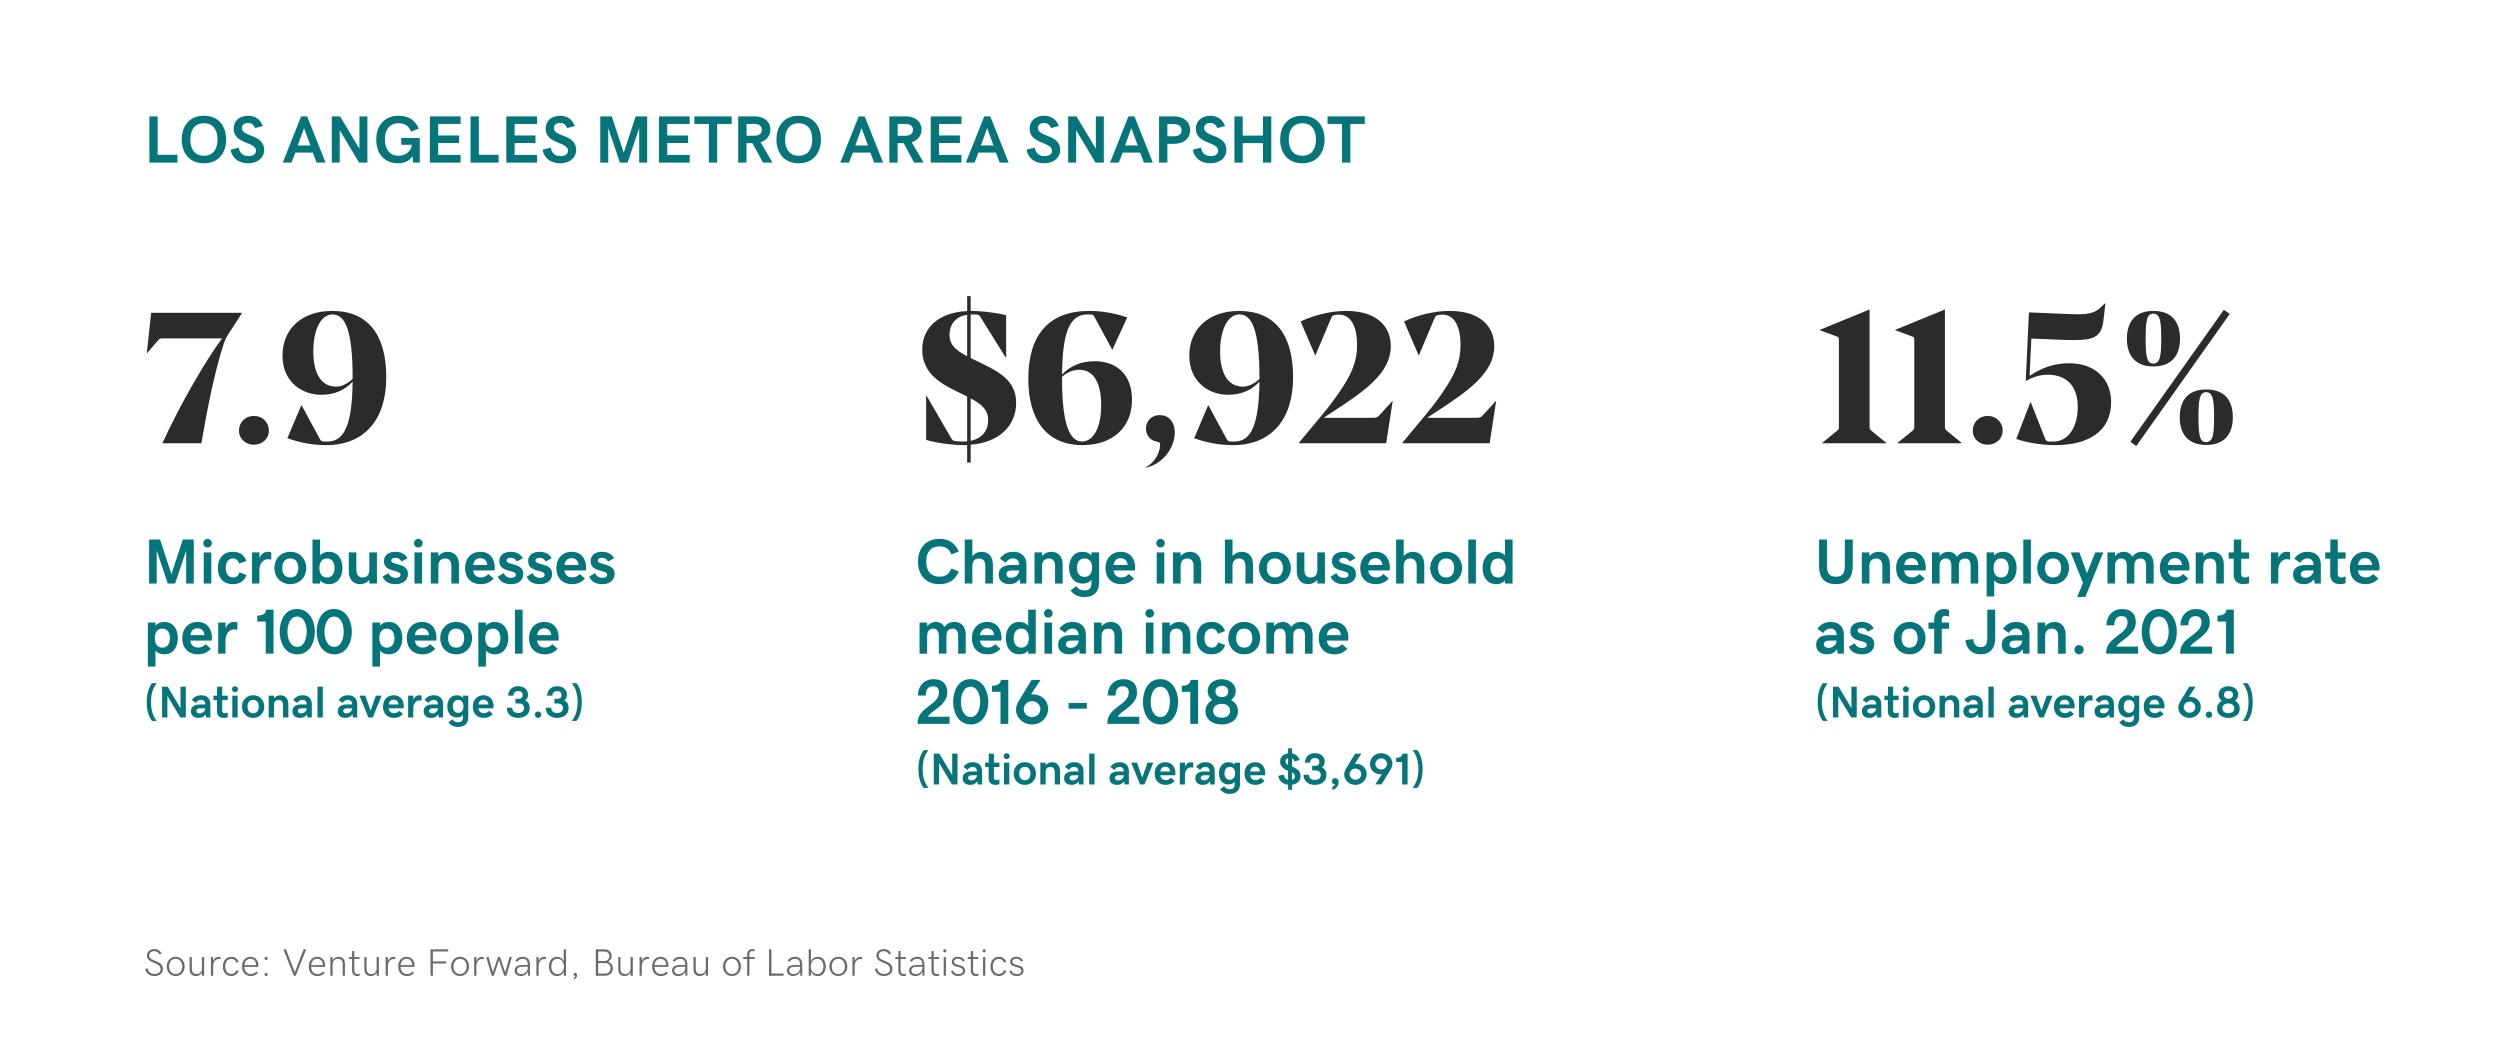 <?xml version="1.0" encoding="UTF-8"?> <svg xmlns="http://www.w3.org/2000/svg" width="784" height="330" viewBox="0 0 784 330" fill="none"><rect width="784" height="330" fill="white"></rect><path d="M70.137 107.875C70.486 106.827 70.889 105.887 71.426 105.082L75.857 98.207V98.099H47.39L46.047 110.721H46.155L49.377 106.935C49.941 106.236 50.129 106.129 51.042 106.129H69.626C64.658 112.87 56.628 126.432 50.935 139H63.154C65.142 127.479 67.236 116.898 70.137 107.875ZM74.944 135.052C74.944 137.657 77.092 139.457 79.59 139.457C82.222 139.457 84.316 137.657 84.316 135.052C84.316 132.313 82.222 130.433 79.59 130.433C77.092 130.433 74.944 132.313 74.944 135.052ZM100.752 123.8C104.727 123.8 108.03 122.484 110.581 119.691C110.42 132.877 108.137 138.463 102.739 138.463H101.799C100.806 138.409 100.698 138.355 100.295 137.657L94.602 127.13H94.468L90.117 137.416C94.468 139 98.55 139.591 102.283 139.591C114.556 139.591 121.135 131.266 121.135 118.348C121.135 104.894 115.361 97.508 104.189 97.508C94.71 97.508 88.586 103.094 88.586 111.527C88.586 119.745 94.656 123.8 100.752 123.8ZM105.425 121.249C100.242 121.249 98.254 116.307 98.254 110.265C98.254 102.745 100.94 98.609 104.297 98.609C108.218 98.609 110.581 103.497 110.581 118.348V118.858C108.97 120.309 107.224 121.249 105.425 121.249Z" fill="#2B2B2B"></path><path d="M46.758 169.191V183H49.141V172.668L52.607 183H54.912L58.379 172.668V183H60.762V169.191H57.324L53.76 180.041L50.195 169.191H46.758ZM65.088 171.691C65.84 171.691 66.436 171.096 66.436 170.344C66.436 169.611 65.84 168.996 65.088 168.996C64.336 168.996 63.74 169.611 63.74 170.344C63.74 171.096 64.336 171.691 65.088 171.691ZM63.887 173.234V183H66.269V173.234H63.887ZM72.998 183.195C75.205 183.195 76.641 182.18 77.285 180.305L75.088 179.484C74.824 180.48 74.082 181.105 73.135 181.105C71.728 181.105 70.801 180.07 70.801 178.098C70.801 176.096 71.777 175.129 73.037 175.129C74.033 175.129 74.717 175.725 74.99 176.77L77.256 175.891C76.523 173.938 75.068 173.039 73.027 173.039C70.088 173.039 68.32 175.002 68.32 178.137C68.32 181.232 70.059 183.195 72.998 183.195ZM79.043 173.234V183H81.348V178.879C81.348 176.857 82.412 175.363 84.043 175.363C84.551 175.363 84.844 175.451 85.068 175.539V173.176C84.853 173.107 84.502 173.039 83.984 173.039C82.852 173.039 81.894 173.742 81.367 174.992V173.234H79.043ZM96.035 178.117C96.035 175.305 94.053 173.039 91.035 173.039C88.018 173.039 86.035 175.305 86.035 178.117C86.035 180.93 88.018 183.195 91.035 183.195C94.053 183.195 96.035 180.93 96.035 178.117ZM93.555 178.117C93.555 179.729 92.832 181.105 91.035 181.105C89.228 181.105 88.516 179.729 88.516 178.117C88.516 176.506 89.238 175.129 91.035 175.129C92.842 175.129 93.555 176.506 93.555 178.117ZM97.988 183H100.371V182.014C101.045 182.854 102.139 183.195 103.164 183.195C105.82 183.195 107.393 181.027 107.393 178.117C107.393 175.178 105.82 173.039 103.125 173.039C102.08 173.039 101.045 173.381 100.371 174.201V169.191H97.988V183ZM102.529 175.129C104.17 175.129 104.912 176.438 104.912 178.117C104.912 179.777 104.17 181.105 102.529 181.105C100.889 181.105 100.166 179.797 100.166 178.117C100.166 176.418 100.889 175.129 102.529 175.129ZM118.203 183V173.234H115.82V178.674C115.82 180.334 115.01 181.096 113.652 181.096C112.549 181.096 111.758 180.324 111.758 178.801V173.234H109.375V179.094C109.375 181.74 110.791 183.195 112.939 183.195C114.053 183.195 115.088 182.707 115.82 181.857V183H118.203ZM124.141 183.195C126.055 183.195 127.93 182.209 127.93 179.973C127.93 176.35 122.695 177.424 122.695 175.754C122.695 175.275 123.125 174.924 123.965 174.924C125.02 174.924 125.596 175.52 125.908 176.096L127.773 175.051C127.061 173.762 125.791 173.039 123.955 173.039C121.787 173.039 120.41 174.211 120.41 175.93C120.41 179.709 125.586 178.469 125.586 180.256C125.586 180.822 125.078 181.223 124.062 181.223C123.135 181.223 122.324 180.773 121.787 179.719L119.961 180.842C120.635 182.404 121.973 183.195 124.141 183.195ZM131.182 171.691C131.934 171.691 132.529 171.096 132.529 170.344C132.529 169.611 131.934 168.996 131.182 168.996C130.43 168.996 129.834 169.611 129.834 170.344C129.834 171.096 130.43 171.691 131.182 171.691ZM129.98 173.234V183H132.363V173.234H129.98ZM135.098 173.234V183H137.48V177.561C137.48 175.9 138.291 175.139 139.648 175.139C140.752 175.139 141.543 175.91 141.543 177.434V183H143.926V177.141C143.926 174.494 142.51 173.039 140.361 173.039C139.248 173.039 138.213 173.527 137.48 174.377V173.234H135.098ZM150.791 183.195C152.432 183.195 153.73 182.619 154.795 181.438L153.154 180.002C152.461 180.773 151.738 181.076 150.84 181.076C149.541 181.076 148.604 180.422 148.369 178.898H155.068C155.127 178.615 155.156 178.332 155.156 177.961C155.156 175.783 154.053 173.039 150.635 173.039C147.764 173.039 145.85 175.119 145.85 178.156C145.85 181.164 147.676 183.195 150.791 183.195ZM150.615 175.041C151.885 175.041 152.695 175.852 152.812 177.18H148.379C148.604 175.715 149.434 175.041 150.615 175.041ZM160.312 183.195C162.227 183.195 164.102 182.209 164.102 179.973C164.102 176.35 158.867 177.424 158.867 175.754C158.867 175.275 159.297 174.924 160.137 174.924C161.191 174.924 161.768 175.52 162.08 176.096L163.945 175.051C163.232 173.762 161.963 173.039 160.127 173.039C157.959 173.039 156.582 174.211 156.582 175.93C156.582 179.709 161.758 178.469 161.758 180.256C161.758 180.822 161.25 181.223 160.234 181.223C159.307 181.223 158.496 180.773 157.959 179.719L156.133 180.842C156.807 182.404 158.145 183.195 160.312 183.195ZM169.355 183.195C171.27 183.195 173.145 182.209 173.145 179.973C173.145 176.35 167.91 177.424 167.91 175.754C167.91 175.275 168.34 174.924 169.18 174.924C170.234 174.924 170.811 175.52 171.123 176.096L172.988 175.051C172.275 173.762 171.006 173.039 169.17 173.039C167.002 173.039 165.625 174.211 165.625 175.93C165.625 179.709 170.801 178.469 170.801 180.256C170.801 180.822 170.293 181.223 169.277 181.223C168.35 181.223 167.539 180.773 167.002 179.719L165.176 180.842C165.85 182.404 167.188 183.195 169.355 183.195ZM179.424 183.195C181.064 183.195 182.363 182.619 183.428 181.438L181.787 180.002C181.094 180.773 180.371 181.076 179.473 181.076C178.174 181.076 177.236 180.422 177.002 178.898H183.701C183.76 178.615 183.789 178.332 183.789 177.961C183.789 175.783 182.686 173.039 179.268 173.039C176.396 173.039 174.482 175.119 174.482 178.156C174.482 181.164 176.309 183.195 179.424 183.195ZM179.248 175.041C180.518 175.041 181.328 175.852 181.445 177.18H177.012C177.236 175.715 178.066 175.041 179.248 175.041ZM188.945 183.195C190.859 183.195 192.734 182.209 192.734 179.973C192.734 176.35 187.5 177.424 187.5 175.754C187.5 175.275 187.93 174.924 188.77 174.924C189.824 174.924 190.4 175.52 190.713 176.096L192.578 175.051C191.865 173.762 190.596 173.039 188.76 173.039C186.592 173.039 185.215 174.211 185.215 175.93C185.215 179.709 190.391 178.469 190.391 180.256C190.391 180.822 189.883 181.223 188.867 181.223C187.939 181.223 187.129 180.773 186.592 179.719L184.766 180.842C185.439 182.404 186.777 183.195 188.945 183.195ZM46.367 209.043H48.75V204.014C49.424 204.854 50.518 205.195 51.543 205.195C54.199 205.195 55.772 203.027 55.772 200.117C55.772 197.178 54.199 195.039 51.504 195.039C50.459 195.039 49.424 195.381 48.75 196.201V195.234H46.367V209.043ZM50.908 197.129C52.549 197.129 53.291 198.438 53.291 200.117C53.291 201.777 52.549 203.105 50.908 203.105C49.268 203.105 48.545 201.797 48.545 200.117C48.545 198.418 49.268 197.129 50.908 197.129ZM62.1 205.195C63.74 205.195 65.039 204.619 66.103 203.438L64.463 202.002C63.77 202.773 63.047 203.076 62.148 203.076C60.85 203.076 59.912 202.422 59.678 200.898H66.377C66.436 200.615 66.465 200.332 66.465 199.961C66.465 197.783 65.361 195.039 61.943 195.039C59.072 195.039 57.158 197.119 57.158 200.156C57.158 203.164 58.984 205.195 62.1 205.195ZM61.924 197.041C63.193 197.041 64.004 197.852 64.121 199.18H59.688C59.912 197.715 60.742 197.041 61.924 197.041ZM68.418 195.234V205H70.723V200.879C70.723 198.857 71.787 197.363 73.418 197.363C73.926 197.363 74.219 197.451 74.443 197.539V195.176C74.228 195.107 73.877 195.039 73.359 195.039C72.227 195.039 71.269 195.742 70.742 196.992V195.234H68.418ZM83.34 194.941V205H85.781V191.201H83.438C83.438 192.432 82.334 193.057 80.664 193.057V194.941H83.34ZM93.301 205.195C97.002 205.195 98.74 201.543 98.74 198.115C98.74 194.678 96.963 190.977 93.164 190.977C88.984 190.977 87.705 195.156 87.705 198.096C87.705 201.016 89.023 205.195 93.301 205.195ZM93.242 202.861C91.006 202.861 90.147 200.303 90.147 198.096C90.147 195.879 91.006 193.359 93.164 193.359C95.322 193.359 96.182 195.859 96.182 198.076C96.182 200.244 95.342 202.861 93.242 202.861ZM104.902 205.195C108.604 205.195 110.342 201.543 110.342 198.115C110.342 194.678 108.564 190.977 104.766 190.977C100.586 190.977 99.307 195.156 99.307 198.096C99.307 201.016 100.625 205.195 104.902 205.195ZM104.844 202.861C102.607 202.861 101.748 200.303 101.748 198.096C101.748 195.879 102.607 193.359 104.766 193.359C106.924 193.359 107.783 195.859 107.783 198.076C107.783 200.244 106.943 202.861 104.844 202.861ZM116.777 209.043H119.16V204.014C119.834 204.854 120.928 205.195 121.953 205.195C124.609 205.195 126.182 203.027 126.182 200.117C126.182 197.178 124.609 195.039 121.914 195.039C120.869 195.039 119.834 195.381 119.16 196.201V195.234H116.777V209.043ZM121.318 197.129C122.959 197.129 123.701 198.438 123.701 200.117C123.701 201.777 122.959 203.105 121.318 203.105C119.678 203.105 118.955 201.797 118.955 200.117C118.955 198.418 119.678 197.129 121.318 197.129ZM132.51 205.195C134.15 205.195 135.449 204.619 136.514 203.438L134.873 202.002C134.18 202.773 133.457 203.076 132.559 203.076C131.26 203.076 130.322 202.422 130.088 200.898H136.787C136.846 200.615 136.875 200.332 136.875 199.961C136.875 197.783 135.771 195.039 132.354 195.039C129.482 195.039 127.568 197.119 127.568 200.156C127.568 203.164 129.395 205.195 132.51 205.195ZM132.334 197.041C133.604 197.041 134.414 197.852 134.531 199.18H130.098C130.322 197.715 131.152 197.041 132.334 197.041ZM148.047 200.117C148.047 197.305 146.064 195.039 143.047 195.039C140.029 195.039 138.047 197.305 138.047 200.117C138.047 202.93 140.029 205.195 143.047 205.195C146.064 205.195 148.047 202.93 148.047 200.117ZM145.566 200.117C145.566 201.729 144.844 203.105 143.047 203.105C141.24 203.105 140.527 201.729 140.527 200.117C140.527 198.506 141.25 197.129 143.047 197.129C144.854 197.129 145.566 198.506 145.566 200.117ZM150 209.043H152.383V204.014C153.057 204.854 154.15 205.195 155.176 205.195C157.832 205.195 159.404 203.027 159.404 200.117C159.404 197.178 157.832 195.039 155.137 195.039C154.092 195.039 153.057 195.381 152.383 196.201V195.234H150V209.043ZM154.541 197.129C156.182 197.129 156.924 198.438 156.924 200.117C156.924 201.777 156.182 203.105 154.541 203.105C152.9 203.105 152.178 201.797 152.178 200.117C152.178 198.418 152.9 197.129 154.541 197.129ZM161.504 205H163.887V191.191H161.504V205ZM170.85 205.195C172.49 205.195 173.789 204.619 174.854 203.438L173.213 202.002C172.52 202.773 171.797 203.076 170.898 203.076C169.6 203.076 168.662 202.422 168.428 200.898H175.127C175.186 200.615 175.215 200.332 175.215 199.961C175.215 197.783 174.111 195.039 170.693 195.039C167.822 195.039 165.908 197.119 165.908 200.156C165.908 203.164 167.734 205.195 170.85 205.195ZM170.674 197.041C171.943 197.041 172.754 197.852 172.871 199.18H168.438C168.662 197.715 169.492 197.041 170.674 197.041Z" fill="#06757A"></path><path d="M47.338 220.133C47.338 217.364 48.124 215.519 49.177 214.247H47.68C46.668 215.532 46.025 217.412 46.025 220.167C46.025 222.922 46.668 224.802 47.68 226.087H49.177C48.117 224.809 47.338 222.936 47.338 220.133ZM50.824 215.334V225H52.492V218.226L56.539 225H58.275V215.334H56.607V222.102L52.567 215.334H50.824ZM59.882 223.024C59.882 224.337 60.764 225.137 62.261 225.137C63.238 225.137 63.963 224.754 64.489 224.022L64.599 225H65.973V220.81C65.973 219.128 64.92 218.027 63.081 218.027C61.837 218.027 60.907 218.499 60.148 219.524L61.427 220.447C61.782 219.839 62.35 219.483 63.026 219.483C63.833 219.483 64.38 219.982 64.38 220.926H62.602C60.852 220.926 59.882 221.705 59.882 223.024ZM62.602 223.729C61.94 223.729 61.591 223.414 61.591 222.949C61.591 222.464 61.967 222.129 62.726 222.129H64.38C64.38 222.983 63.573 223.729 62.602 223.729ZM70.184 225.137C70.655 225.137 71.161 225.027 71.414 224.932V223.421C71.189 223.53 70.812 223.667 70.464 223.667C70.026 223.667 69.691 223.476 69.691 222.819V219.531H71.414V218.164H69.691V215.341H68.064V218.164H66.936V219.531H68.037V223.113C68.037 224.357 68.837 225.137 70.184 225.137ZM73.69 217.084C74.217 217.084 74.634 216.667 74.634 216.141C74.634 215.628 74.217 215.197 73.69 215.197C73.164 215.197 72.747 215.628 72.747 216.141C72.747 216.667 73.164 217.084 73.69 217.084ZM72.85 218.164V225H74.518V218.164H72.85ZM82.885 221.582C82.885 219.613 81.497 218.027 79.385 218.027C77.272 218.027 75.885 219.613 75.885 221.582C75.885 223.551 77.272 225.137 79.385 225.137C81.497 225.137 82.885 223.551 82.885 221.582ZM81.148 221.582C81.148 222.71 80.643 223.674 79.385 223.674C78.12 223.674 77.621 222.71 77.621 221.582C77.621 220.454 78.127 219.49 79.385 219.49C80.649 219.49 81.148 220.454 81.148 221.582ZM84.252 218.164V225H85.92V221.192C85.92 220.03 86.487 219.497 87.438 219.497C88.21 219.497 88.764 220.037 88.764 221.104V225H90.432V220.898C90.432 219.046 89.44 218.027 87.936 218.027C87.157 218.027 86.433 218.369 85.92 218.964V218.164H84.252ZM91.696 223.024C91.696 224.337 92.578 225.137 94.075 225.137C95.053 225.137 95.777 224.754 96.304 224.022L96.413 225H97.787V220.81C97.787 219.128 96.734 218.027 94.895 218.027C93.651 218.027 92.722 218.499 91.963 219.524L93.241 220.447C93.597 219.839 94.164 219.483 94.841 219.483C95.647 219.483 96.194 219.982 96.194 220.926H94.417C92.667 220.926 91.696 221.705 91.696 223.024ZM94.417 223.729C93.754 223.729 93.405 223.414 93.405 222.949C93.405 222.464 93.781 222.129 94.54 222.129H96.194C96.194 222.983 95.388 223.729 94.417 223.729ZM99.564 225H101.232V215.334H99.564V225ZM105.929 223.024C105.929 224.337 106.811 225.137 108.308 225.137C109.285 225.137 110.01 224.754 110.536 224.022L110.646 225H112.02V220.81C112.02 219.128 110.967 218.027 109.128 218.027C107.884 218.027 106.954 218.499 106.195 219.524L107.474 220.447C107.829 219.839 108.396 219.483 109.073 219.483C109.88 219.483 110.427 219.982 110.427 220.926H108.649C106.899 220.926 105.929 221.705 105.929 223.024ZM108.649 223.729C107.986 223.729 107.638 223.414 107.638 222.949C107.638 222.464 108.014 222.129 108.772 222.129H110.427C110.427 222.983 109.62 223.729 108.649 223.729ZM112.737 218.164L115.52 225H116.894L119.683 218.164H117.871L116.21 222.847L114.556 218.164H112.737ZM123.565 225.137C124.714 225.137 125.623 224.733 126.368 223.906L125.22 222.901C124.734 223.441 124.229 223.653 123.6 223.653C122.69 223.653 122.034 223.195 121.87 222.129H126.56C126.601 221.931 126.621 221.732 126.621 221.473C126.621 219.948 125.849 218.027 123.456 218.027C121.446 218.027 120.106 219.483 120.106 221.609C120.106 223.715 121.385 225.137 123.565 225.137ZM123.442 219.429C124.331 219.429 124.898 219.996 124.98 220.926H121.877C122.034 219.9 122.615 219.429 123.442 219.429ZM127.988 218.164V225H129.602V222.115C129.602 220.7 130.347 219.654 131.488 219.654C131.844 219.654 132.049 219.716 132.206 219.777V218.123C132.056 218.075 131.81 218.027 131.447 218.027C130.654 218.027 129.984 218.52 129.615 219.395V218.164H127.988ZM132.849 223.024C132.849 224.337 133.73 225.137 135.228 225.137C136.205 225.137 136.93 224.754 137.456 224.022L137.565 225H138.939V220.81C138.939 219.128 137.887 218.027 136.048 218.027C134.804 218.027 133.874 218.499 133.115 219.524L134.394 220.447C134.749 219.839 135.316 219.483 135.993 219.483C136.8 219.483 137.347 219.982 137.347 220.926H135.569C133.819 220.926 132.849 221.705 132.849 223.024ZM135.569 223.729C134.906 223.729 134.558 223.414 134.558 222.949C134.558 222.464 134.934 222.129 135.692 222.129H137.347C137.347 222.983 136.54 223.729 135.569 223.729ZM145.188 224.973C145.188 226.039 144.634 226.511 143.67 226.511C142.747 226.511 142.146 226.053 141.879 225.574L140.601 226.497C141.202 227.338 142.125 227.967 143.643 227.967C145.673 227.967 146.849 226.832 146.849 224.973L146.855 218.164H145.188V218.854C144.716 218.267 143.95 218.027 143.232 218.027C141.373 218.027 140.272 219.518 140.272 221.514C140.272 223.53 141.373 225 143.26 225C143.991 225 144.716 224.761 145.188 224.187V224.973ZM143.677 223.537C142.528 223.537 142.009 222.648 142.009 221.514C142.009 220.393 142.528 219.49 143.677 219.49C144.825 219.49 145.331 220.379 145.331 221.514C145.331 222.662 144.825 223.537 143.677 223.537ZM151.729 225.137C152.878 225.137 153.787 224.733 154.532 223.906L153.384 222.901C152.898 223.441 152.393 223.653 151.764 223.653C150.854 223.653 150.198 223.195 150.034 222.129H154.724C154.765 221.931 154.785 221.732 154.785 221.473C154.785 219.948 154.013 218.027 151.62 218.027C149.61 218.027 148.271 219.483 148.271 221.609C148.271 223.715 149.549 225.137 151.729 225.137ZM151.606 219.429C152.495 219.429 153.062 219.996 153.145 220.926H150.041C150.198 219.9 150.779 219.429 151.606 219.429ZM162.462 225.137C164.745 225.137 166.112 223.872 166.112 222.026C166.112 220.864 165.682 220.112 164.731 219.661C165.34 219.169 165.586 218.608 165.586 217.788C165.586 216.305 164.362 215.197 162.476 215.197C160.808 215.197 159.372 216.271 159.372 218.164H161.006C161.02 217.262 161.607 216.715 162.489 216.715C163.31 216.715 163.891 217.118 163.891 217.959C163.891 218.766 163.494 219.148 162.619 219.148H161.642V220.604H162.585C163.747 220.604 164.335 221.145 164.335 222.047C164.335 223.1 163.508 223.592 162.51 223.592C161.354 223.592 160.65 223.011 160.65 221.951H158.941C158.941 224.091 160.562 225.137 162.462 225.137ZM168.71 225.137C169.284 225.137 169.735 224.672 169.735 224.111C169.735 223.537 169.271 223.106 168.71 223.106C168.149 223.106 167.705 223.551 167.705 224.111C167.705 224.672 168.136 225.137 168.71 225.137ZM174.671 225.137C176.954 225.137 178.321 223.872 178.321 222.026C178.321 220.864 177.891 220.112 176.94 219.661C177.549 219.169 177.795 218.608 177.795 217.788C177.795 216.305 176.571 215.197 174.685 215.197C173.017 215.197 171.581 216.271 171.581 218.164H173.215C173.229 217.262 173.816 216.715 174.698 216.715C175.519 216.715 176.1 217.118 176.1 217.959C176.1 218.766 175.703 219.148 174.828 219.148H173.851V220.604H174.794C175.956 220.604 176.544 221.145 176.544 222.047C176.544 223.1 175.717 223.592 174.719 223.592C173.563 223.592 172.859 223.011 172.859 221.951H171.15C171.15 224.091 172.771 225.137 174.671 225.137ZM181.138 220.201C181.138 222.97 180.352 224.815 179.299 226.087H180.796C181.808 224.802 182.45 222.922 182.45 220.167C182.45 217.412 181.808 215.532 180.796 214.247H179.299C180.358 215.525 181.138 217.398 181.138 220.201Z" fill="#06757A"></path><path d="M48.457 306.088C50.057 306.088 51.088 305.186 51.088 303.938C51.088 300.879 46.799 301.793 46.799 299.584C46.799 298.84 47.408 298.283 48.334 298.283C49.102 298.283 49.658 298.611 50.057 299.332L50.695 299.021C50.168 298.066 49.43 297.627 48.34 297.627C47.039 297.627 46.066 298.518 46.066 299.602C46.066 302.408 50.344 301.477 50.344 303.967C50.344 304.828 49.67 305.426 48.504 305.426C47.315 305.426 46.535 304.805 46.272 303.645L45.545 303.85C45.902 305.279 46.945 306.088 48.457 306.088ZM57.908 303.07C57.908 301.354 56.754 300.053 55.096 300.053C53.438 300.053 52.283 301.359 52.283 303.07C52.283 304.787 53.438 306.088 55.096 306.088C56.754 306.088 57.908 304.781 57.908 303.07ZM57.158 303.07C57.158 304.43 56.379 305.461 55.096 305.461C53.807 305.461 53.033 304.424 53.033 303.07C53.033 301.711 53.812 300.68 55.096 300.68C56.379 300.68 57.158 301.717 57.158 303.07ZM64.025 306V300.141H63.316V303.645C63.316 304.805 62.654 305.455 61.635 305.455C60.709 305.455 60.164 304.898 60.164 303.814V300.141H59.455V303.908C59.455 305.309 60.228 306.088 61.459 306.088C62.273 306.088 62.965 305.689 63.316 304.98V306H64.025ZM66.147 300.141V306H66.85V302.977C66.85 301.418 67.781 300.75 68.625 300.75C68.824 300.75 68.982 300.779 69.147 300.838V300.111C69.006 300.076 68.848 300.053 68.643 300.053C67.887 300.053 67.201 300.486 66.85 301.424V300.141H66.147ZM72.516 306.088C73.629 306.088 74.478 305.502 74.836 304.482L74.174 304.236C73.928 304.986 73.336 305.438 72.545 305.438C71.273 305.438 70.641 304.359 70.641 303.07C70.641 301.6 71.414 300.703 72.516 300.703C73.283 300.703 73.875 301.137 74.168 301.898L74.842 301.641C74.402 300.586 73.6 300.053 72.522 300.053C70.916 300.053 69.897 301.301 69.897 303.07C69.897 304.811 70.869 306.088 72.516 306.088ZM78.627 306.088C79.57 306.088 80.227 305.807 80.883 305.121L80.391 304.676C79.869 305.227 79.371 305.443 78.639 305.443C77.484 305.443 76.717 304.705 76.652 303.211H80.982C81.006 303.053 81.018 302.895 81.018 302.713C81.018 301.225 80.109 300.053 78.533 300.053C76.981 300.053 75.908 301.277 75.908 303.1C75.908 304.928 76.981 306.088 78.627 306.088ZM78.504 300.668C79.623 300.668 80.309 301.459 80.309 302.666H76.658C76.775 301.359 77.561 300.668 78.504 300.668ZM83.455 301.055C83.731 301.055 83.959 300.826 83.959 300.551C83.959 300.27 83.725 300.047 83.455 300.047C83.174 300.047 82.945 300.275 82.945 300.551C82.945 300.826 83.174 301.055 83.455 301.055ZM83.455 306.088C83.731 306.088 83.959 305.859 83.959 305.578C83.959 305.303 83.725 305.08 83.455 305.08C83.174 305.08 82.945 305.303 82.945 305.578C82.945 305.859 83.174 306.088 83.455 306.088ZM88.875 297.715L92.15 306H92.754L96.018 297.715H95.221L92.461 304.881L89.689 297.715H88.875ZM99.557 306.088C100.5 306.088 101.156 305.807 101.812 305.121L101.32 304.676C100.799 305.227 100.301 305.443 99.568 305.443C98.414 305.443 97.647 304.705 97.582 303.211H101.912C101.936 303.053 101.947 302.895 101.947 302.713C101.947 301.225 101.039 300.053 99.463 300.053C97.91 300.053 96.838 301.277 96.838 303.1C96.838 304.928 97.91 306.088 99.557 306.088ZM99.434 300.668C100.553 300.668 101.238 301.459 101.238 302.666H97.588C97.705 301.359 98.49 300.668 99.434 300.668ZM103.6 300.141V306H104.309V302.496C104.309 301.336 104.971 300.68 105.99 300.68C106.916 300.68 107.461 301.242 107.461 302.326V306H108.17V302.232C108.17 300.832 107.396 300.053 106.166 300.053C105.357 300.053 104.66 300.451 104.309 301.16V300.141H103.6ZM112.037 306.088C112.33 306.088 112.623 306.035 112.793 305.977V305.332C112.576 305.414 112.348 305.455 112.102 305.455C111.463 305.455 111.117 305.121 111.117 304.254V300.738H112.77V300.141H111.117V298.254H110.414V300.141H109.441V300.738H110.408V304.295C110.408 305.484 110.982 306.088 112.037 306.088ZM118.822 306V300.141H118.113V303.645C118.113 304.805 117.451 305.455 116.432 305.455C115.506 305.455 114.961 304.898 114.961 303.814V300.141H114.252V303.908C114.252 305.309 115.025 306.088 116.256 306.088C117.07 306.088 117.762 305.689 118.113 304.98V306H118.822ZM120.943 300.141V306H121.646V302.977C121.646 301.418 122.578 300.75 123.422 300.75C123.621 300.75 123.779 300.779 123.943 300.838V300.111C123.803 300.076 123.645 300.053 123.439 300.053C122.684 300.053 121.998 300.486 121.646 301.424V300.141H120.943ZM127.6 306.088C128.543 306.088 129.199 305.807 129.855 305.121L129.363 304.676C128.842 305.227 128.344 305.443 127.611 305.443C126.457 305.443 125.689 304.705 125.625 303.211H129.955C129.979 303.053 129.99 302.895 129.99 302.713C129.99 301.225 129.082 300.053 127.506 300.053C125.953 300.053 124.881 301.277 124.881 303.1C124.881 304.928 125.953 306.088 127.6 306.088ZM127.477 300.668C128.596 300.668 129.281 301.459 129.281 302.666H125.631C125.748 301.359 126.533 300.668 127.477 300.668ZM135.006 297.715V306H135.756V302.168H139.969V301.494H135.756V298.389H140.555V297.715H135.006ZM147.088 303.07C147.088 301.354 145.934 300.053 144.275 300.053C142.617 300.053 141.463 301.359 141.463 303.07C141.463 304.787 142.617 306.088 144.275 306.088C145.934 306.088 147.088 304.781 147.088 303.07ZM146.338 303.07C146.338 304.43 145.559 305.461 144.275 305.461C142.986 305.461 142.213 304.424 142.213 303.07C142.213 301.711 142.992 300.68 144.275 300.68C145.559 300.68 146.338 301.717 146.338 303.07ZM148.693 300.141V306H149.396V302.977C149.396 301.418 150.328 300.75 151.172 300.75C151.371 300.75 151.529 300.779 151.693 300.838V300.111C151.553 300.076 151.395 300.053 151.189 300.053C150.434 300.053 149.748 300.486 149.396 301.424V300.141H148.693ZM152.484 300.141L154.178 306H154.857L156.486 301.119L158.133 306H158.818L160.518 300.141H159.756L158.443 304.934L156.832 300.141H156.17L154.559 304.934L153.246 300.141H152.484ZM165.545 304.77L165.592 306H166.189V302.584C166.189 300.867 165.381 300.053 163.939 300.053C162.908 300.053 162.176 300.428 161.607 301.254L162.152 301.658C162.574 301.002 163.137 300.686 163.898 300.686C164.965 300.686 165.516 301.219 165.521 302.625H163.922C162.217 302.625 161.379 303.299 161.379 304.371C161.379 305.443 162.158 306.088 163.371 306.088C164.314 306.088 165.076 305.643 165.545 304.77ZM163.506 305.473C162.598 305.473 162.105 305.027 162.105 304.336C162.105 303.627 162.639 303.176 163.881 303.176H165.521V303.551C165.527 304.365 164.818 305.473 163.506 305.473ZM168.217 300.141V306H168.92V302.977C168.92 301.418 169.852 300.75 170.695 300.75C170.895 300.75 171.053 300.779 171.217 300.838V300.111C171.076 300.076 170.918 300.053 170.713 300.053C169.957 300.053 169.271 300.486 168.92 301.424V300.141H168.217ZM177.498 297.715H176.789V301.453C176.438 300.586 175.652 300.053 174.656 300.053C173.068 300.053 172.148 301.377 172.148 303.07C172.148 304.77 173.068 306.088 174.656 306.088C175.658 306.088 176.438 305.555 176.789 304.688V306H177.498V297.715ZM174.814 305.461C173.572 305.461 172.893 304.418 172.893 303.07C172.893 301.723 173.572 300.68 174.814 300.68C176.057 300.68 176.848 301.711 176.848 303.076C176.848 304.43 176.057 305.461 174.814 305.461ZM180.955 305.812C180.955 305.314 180.709 305.062 180.375 305.062C180.094 305.062 179.877 305.279 179.877 305.561C179.877 305.842 180.082 306.064 180.369 306.064H180.398C180.398 306.305 180.275 306.527 179.93 306.668V307.225C180.58 306.973 180.955 306.527 180.955 305.812ZM186.838 297.715V306H189.521C191.209 306 192.199 305.15 192.199 303.668C192.199 302.695 191.666 301.887 190.682 301.617C191.385 301.295 191.795 300.615 191.795 299.812C191.795 298.4 190.799 297.715 189.34 297.715H186.838ZM189.574 301.371H187.588V298.389H189.322C190.465 298.389 191.086 298.904 191.086 299.871C191.086 300.82 190.436 301.371 189.574 301.371ZM189.545 305.314H187.588V302.021H189.785C190.828 302.021 191.449 302.654 191.449 303.65C191.449 304.752 190.793 305.314 189.545 305.314ZM198.451 306V300.141H197.742V303.645C197.742 304.805 197.08 305.455 196.061 305.455C195.135 305.455 194.59 304.898 194.59 303.814V300.141H193.881V303.908C193.881 305.309 194.654 306.088 195.885 306.088C196.699 306.088 197.391 305.689 197.742 304.98V306H198.451ZM200.572 300.141V306H201.275V302.977C201.275 301.418 202.207 300.75 203.051 300.75C203.25 300.75 203.408 300.779 203.572 300.838V300.111C203.432 300.076 203.273 300.053 203.068 300.053C202.312 300.053 201.627 300.486 201.275 301.424V300.141H200.572ZM207.229 306.088C208.172 306.088 208.828 305.807 209.484 305.121L208.992 304.676C208.471 305.227 207.973 305.443 207.24 305.443C206.086 305.443 205.318 304.705 205.254 303.211H209.584C209.607 303.053 209.619 302.895 209.619 302.713C209.619 301.225 208.711 300.053 207.135 300.053C205.582 300.053 204.51 301.277 204.51 303.1C204.51 304.928 205.582 306.088 207.229 306.088ZM207.105 300.668C208.225 300.668 208.91 301.459 208.91 302.666H205.26C205.377 301.359 206.162 300.668 207.105 300.668ZM214.916 304.77L214.963 306H215.561V302.584C215.561 300.867 214.752 300.053 213.311 300.053C212.279 300.053 211.547 300.428 210.979 301.254L211.523 301.658C211.945 301.002 212.508 300.686 213.27 300.686C214.336 300.686 214.887 301.219 214.893 302.625H213.293C211.588 302.625 210.75 303.299 210.75 304.371C210.75 305.443 211.529 306.088 212.742 306.088C213.686 306.088 214.447 305.643 214.916 304.77ZM212.877 305.473C211.969 305.473 211.477 305.027 211.477 304.336C211.477 303.627 212.01 303.176 213.252 303.176H214.893V303.551C214.898 304.365 214.189 305.473 212.877 305.473ZM222.041 306V300.141H221.332V303.645C221.332 304.805 220.67 305.455 219.65 305.455C218.725 305.455 218.18 304.898 218.18 303.814V300.141H217.471V303.908C217.471 305.309 218.244 306.088 219.475 306.088C220.289 306.088 220.98 305.689 221.332 304.98V306H222.041ZM232.354 303.07C232.354 301.354 231.199 300.053 229.541 300.053C227.883 300.053 226.729 301.359 226.729 303.07C226.729 304.787 227.883 306.088 229.541 306.088C231.199 306.088 232.354 304.781 232.354 303.07ZM231.604 303.07C231.604 304.43 230.824 305.461 229.541 305.461C228.252 305.461 227.479 304.424 227.479 303.07C227.479 301.711 228.258 300.68 229.541 300.68C230.824 300.68 231.604 301.717 231.604 303.07ZM234.305 300.738V306H235.014V300.738H236.637V300.141H235.014V299.32C235.014 298.559 235.383 298.236 235.91 298.236C236.145 298.236 236.391 298.283 236.637 298.4V297.768C236.408 297.668 236.145 297.627 235.887 297.627C234.938 297.627 234.305 298.236 234.305 299.396V300.141H233.057V300.738H234.305ZM241.166 297.715V306H245.719V305.297H241.916V297.715H241.166ZM250.939 304.77L250.986 306H251.584V302.584C251.584 300.867 250.775 300.053 249.334 300.053C248.303 300.053 247.57 300.428 247.002 301.254L247.547 301.658C247.969 301.002 248.531 300.686 249.293 300.686C250.359 300.686 250.91 301.219 250.916 302.625H249.316C247.611 302.625 246.773 303.299 246.773 304.371C246.773 305.443 247.553 306.088 248.766 306.088C249.709 306.088 250.471 305.643 250.939 304.77ZM248.9 305.473C247.992 305.473 247.5 305.027 247.5 304.336C247.5 303.627 248.033 303.176 249.275 303.176H250.916V303.551C250.922 304.365 250.213 305.473 248.9 305.473ZM253.611 306H254.32V304.688C254.672 305.555 255.457 306.088 256.459 306.088C258.041 306.088 258.967 304.764 258.967 303.07C258.967 301.371 258.041 300.053 256.453 300.053C255.451 300.053 254.672 300.586 254.32 301.453V297.715H253.611V306ZM256.295 300.68C257.543 300.68 258.217 301.723 258.217 303.07C258.217 304.418 257.543 305.461 256.295 305.461C255.053 305.461 254.262 304.43 254.262 303.064C254.262 301.711 255.053 300.68 256.295 300.68ZM265.717 303.07C265.717 301.354 264.562 300.053 262.904 300.053C261.246 300.053 260.092 301.359 260.092 303.07C260.092 304.787 261.246 306.088 262.904 306.088C264.562 306.088 265.717 304.781 265.717 303.07ZM264.967 303.07C264.967 304.43 264.188 305.461 262.904 305.461C261.615 305.461 260.842 304.424 260.842 303.07C260.842 301.711 261.621 300.68 262.904 300.68C264.188 300.68 264.967 301.717 264.967 303.07ZM267.322 300.141V306H268.025V302.977C268.025 301.418 268.957 300.75 269.801 300.75C270 300.75 270.158 300.779 270.322 300.838V300.111C270.182 300.076 270.023 300.053 269.818 300.053C269.062 300.053 268.377 300.486 268.025 301.424V300.141H267.322ZM277.23 306.088C278.83 306.088 279.861 305.186 279.861 303.938C279.861 300.879 275.572 301.793 275.572 299.584C275.572 298.84 276.182 298.283 277.107 298.283C277.875 298.283 278.432 298.611 278.83 299.332L279.469 299.021C278.941 298.066 278.203 297.627 277.113 297.627C275.812 297.627 274.84 298.518 274.84 299.602C274.84 302.408 279.117 301.477 279.117 303.967C279.117 304.828 278.443 305.426 277.277 305.426C276.088 305.426 275.309 304.805 275.045 303.645L274.318 303.85C274.676 305.279 275.719 306.088 277.23 306.088ZM283.354 306.088C283.646 306.088 283.939 306.035 284.109 305.977V305.332C283.893 305.414 283.664 305.455 283.418 305.455C282.779 305.455 282.434 305.121 282.434 304.254V300.738H284.086V300.141H282.434V298.254H281.73V300.141H280.758V300.738H281.725V304.295C281.725 305.484 282.299 306.088 283.354 306.088ZM289.271 304.77L289.318 306H289.916V302.584C289.916 300.867 289.107 300.053 287.666 300.053C286.635 300.053 285.902 300.428 285.334 301.254L285.879 301.658C286.301 301.002 286.863 300.686 287.625 300.686C288.691 300.686 289.242 301.219 289.248 302.625H287.648C285.943 302.625 285.105 303.299 285.105 304.371C285.105 305.443 285.885 306.088 287.098 306.088C288.041 306.088 288.803 305.643 289.271 304.77ZM287.232 305.473C286.324 305.473 285.832 305.027 285.832 304.336C285.832 303.627 286.365 303.176 287.607 303.176H289.248V303.551C289.254 304.365 288.545 305.473 287.232 305.473ZM293.736 306.088C294.029 306.088 294.322 306.035 294.492 305.977V305.332C294.275 305.414 294.047 305.455 293.801 305.455C293.162 305.455 292.816 305.121 292.816 304.254V300.738H294.469V300.141H292.816V298.254H292.113V300.141H291.141V300.738H292.107V304.295C292.107 305.484 292.682 306.088 293.736 306.088ZM296.297 298.676C296.566 298.676 296.789 298.453 296.789 298.184C296.789 297.92 296.566 297.691 296.297 297.691C296.021 297.691 295.805 297.92 295.805 298.184C295.805 298.453 296.021 298.676 296.297 298.676ZM295.939 300.141V306H296.648V300.141H295.939ZM300.551 306.088C301.852 306.088 302.66 305.432 302.66 304.395C302.66 302.086 299.174 303.123 299.174 301.535C299.174 301.02 299.625 300.656 300.434 300.656C301.16 300.656 301.652 300.984 301.934 301.57L302.52 301.26C302.121 300.492 301.406 300.053 300.439 300.053C299.215 300.053 298.477 300.703 298.477 301.576C298.477 303.867 301.951 302.66 301.951 304.471C301.951 305.068 301.459 305.479 300.568 305.479C299.713 305.479 299.133 305.08 298.816 304.312L298.213 304.594C298.582 305.52 299.355 306.088 300.551 306.088ZM306.076 306.088C306.369 306.088 306.662 306.035 306.832 305.977V305.332C306.615 305.414 306.387 305.455 306.141 305.455C305.502 305.455 305.156 305.121 305.156 304.254V300.738H306.809V300.141H305.156V298.254H304.453V300.141H303.48V300.738H304.447V304.295C304.447 305.484 305.021 306.088 306.076 306.088ZM308.637 298.676C308.906 298.676 309.129 298.453 309.129 298.184C309.129 297.92 308.906 297.691 308.637 297.691C308.361 297.691 308.145 297.92 308.145 298.184C308.145 298.453 308.361 298.676 308.637 298.676ZM308.279 300.141V306H308.988V300.141H308.279ZM313.23 306.088C314.344 306.088 315.193 305.502 315.551 304.482L314.889 304.236C314.643 304.986 314.051 305.438 313.26 305.438C311.988 305.438 311.355 304.359 311.355 303.07C311.355 301.6 312.129 300.703 313.23 300.703C313.998 300.703 314.59 301.137 314.883 301.898L315.557 301.641C315.117 300.586 314.314 300.053 313.236 300.053C311.631 300.053 310.611 301.301 310.611 303.07C310.611 304.811 311.584 306.088 313.23 306.088ZM318.867 306.088C320.168 306.088 320.977 305.432 320.977 304.395C320.977 302.086 317.49 303.123 317.49 301.535C317.49 301.02 317.941 300.656 318.75 300.656C319.477 300.656 319.969 300.984 320.25 301.57L320.836 301.26C320.438 300.492 319.723 300.053 318.756 300.053C317.531 300.053 316.793 300.703 316.793 301.576C316.793 303.867 320.268 302.66 320.268 304.471C320.268 305.068 319.775 305.479 318.885 305.479C318.029 305.479 317.449 305.08 317.133 304.312L316.529 304.594C316.898 305.52 317.672 306.088 318.867 306.088Z" fill="#6A6A6A"></path><path d="M302.361 139.591H303.301V145.042H304.402V139.457C313.077 138.812 318.663 133.709 318.663 126.324C318.663 119.449 313.479 116.656 307.303 113.675L304.402 112.279V98.609H304.698C305.208 98.609 305.799 98.609 306.39 98.663C306.954 98.717 307.142 98.959 307.544 99.549L315.386 112.118H315.521V98.851C311.438 97.857 307.437 97.508 304.402 97.508V92.862H303.301V97.562C294.681 97.911 289.202 102.557 289.202 109.674C289.202 116.952 294.869 120.255 300.025 122.752L303.301 124.337V138.409C302.818 138.463 302.415 138.463 301.958 138.463C301.207 138.463 300.508 138.463 299.515 138.302C298.816 138.194 298.628 138.006 298.226 137.308L290.545 124.042H290.438V137.953C294.036 139 298.87 139.591 302.361 139.591ZM309.881 131.776C309.881 135.321 307.706 137.55 304.402 138.248V124.928C308.001 126.834 309.881 128.58 309.881 131.776ZM297.769 105.001C297.769 101.456 299.971 99.2 303.301 98.717V111.715C299.864 109.916 297.769 108.224 297.769 105.001ZM343.289 113.272C339.18 113.272 335.608 114.723 333.057 117.462C333.165 104.142 335.501 98.609 340.979 98.609H341.731C342.725 98.609 342.886 98.797 343.235 99.415L348.768 109.62H348.875L353.494 99.549C349.305 98.099 345.115 97.508 341.624 97.508C328.921 97.508 322.476 105.001 322.476 118.805C322.476 131.83 328.357 139.591 339.449 139.591C348.956 139.591 354.998 134.005 354.998 125.384C354.998 117.408 350.11 113.272 343.289 113.272ZM338.401 115.958C343.423 115.958 345.33 120.792 345.33 127.076C345.33 134.354 342.725 138.463 339.341 138.463C335.555 138.463 333.057 133.414 333.057 118.805V118.16C334.803 116.656 336.602 115.958 338.401 115.958ZM359.322 146.681C364.451 145.58 368.399 140.692 368.399 135.616C368.399 132.125 366.358 130.165 363.672 130.165C361.121 130.165 359.375 132.018 359.375 134.408C359.375 136.556 360.772 138.194 362.92 138.543C363.565 138.651 363.807 138.812 363.807 139.403C363.807 141.9 362.168 145.042 359.268 146.573L359.322 146.681ZM385.13 123.8C389.104 123.8 392.408 122.484 394.959 119.691C394.798 132.877 392.515 138.463 387.117 138.463H386.177C385.184 138.409 385.076 138.355 384.673 137.657L378.98 127.13H378.846L374.495 137.416C378.846 139 382.928 139.591 386.661 139.591C398.934 139.591 405.513 131.266 405.513 118.348C405.513 104.894 399.739 97.508 388.567 97.508C379.087 97.508 372.964 103.094 372.964 111.527C372.964 119.745 379.034 123.8 385.13 123.8ZM389.803 121.249C384.62 121.249 382.632 116.307 382.632 110.265C382.632 102.745 385.318 98.609 388.675 98.609C392.596 98.609 394.959 103.497 394.959 118.348V118.858C393.348 120.309 391.602 121.249 389.803 121.249ZM436.155 108.573C436.155 102.101 431.456 97.508 422.19 97.508C416.9 97.508 411.609 99.012 407.876 100.812L412.415 111.366H412.549L417.491 99.657C417.706 99.147 417.894 98.959 418.35 98.851C418.753 98.717 419.29 98.663 419.881 98.663C423.292 98.663 425.574 101.751 425.574 108.224C425.574 113.407 423.936 117.247 419.935 123.102C418.538 125.143 416.846 127.425 414.563 130.165L407.312 138.893V139H434.705L436.746 125.787H436.639L432.798 129.977C431.912 130.917 431.805 131.024 430.167 131.024H415.101L417.652 129.332C428.125 122.591 436.155 116.898 436.155 108.573ZM468.597 108.573C468.597 102.101 463.897 97.508 454.632 97.508C449.341 97.508 444.051 99.012 440.318 100.812L444.856 111.366H444.991L449.932 99.657C450.147 99.147 450.335 98.959 450.792 98.851C451.194 98.717 451.731 98.663 452.322 98.663C455.733 98.663 458.016 101.751 458.016 108.224C458.016 113.407 456.377 117.247 452.376 123.102C450.979 125.143 449.288 127.425 447.005 130.165L439.754 138.893V139H467.146L469.188 125.787H469.08L465.24 129.977C464.354 130.917 464.246 131.024 462.608 131.024H447.542L450.093 129.332C460.567 122.591 468.597 116.898 468.597 108.573Z" fill="#2B2B2B"></path><path d="M294.539 183.195C297.625 183.195 299.578 181.877 300.662 179.221L298.367 178.283C297.625 180.109 296.443 180.852 294.588 180.852C292.078 180.852 290.457 179.221 290.457 176.037C290.457 173.059 292.039 171.34 294.588 171.34C296.59 171.34 297.742 172.238 298.328 173.879L300.643 172.961C299.549 170.334 297.605 168.996 294.588 168.996C290.496 168.996 287.879 171.779 287.879 176.135C287.879 180.588 290.594 183.195 294.539 183.195ZM302.547 169.191V183H304.93V177.561C304.93 175.9 305.74 175.139 307.098 175.139C308.201 175.139 308.992 175.91 308.992 177.434V183H311.375V177.141C311.375 174.494 309.959 173.039 307.811 173.039C306.697 173.039 305.662 173.527 304.93 174.377V169.191H302.547ZM313.182 180.178C313.182 182.053 314.441 183.195 316.58 183.195C317.977 183.195 319.012 182.648 319.764 181.604L319.92 183H321.883V177.014C321.883 174.611 320.379 173.039 317.752 173.039C315.975 173.039 314.646 173.713 313.562 175.178L315.389 176.496C315.896 175.627 316.707 175.119 317.674 175.119C318.826 175.119 319.607 175.832 319.607 177.18H317.068C314.568 177.18 313.182 178.293 313.182 180.178ZM317.068 181.184C316.121 181.184 315.623 180.734 315.623 180.07C315.623 179.377 316.16 178.898 317.244 178.898H319.607C319.607 180.119 318.455 181.184 317.068 181.184ZM324.422 173.234V183H326.805V177.561C326.805 175.9 327.615 175.139 328.973 175.139C330.076 175.139 330.867 175.91 330.867 177.434V183H333.25V177.141C333.25 174.494 331.834 173.039 329.686 173.039C328.572 173.039 327.537 173.527 326.805 174.377V173.234H324.422ZM342.273 182.961C342.273 184.484 341.482 185.158 340.105 185.158C338.787 185.158 337.928 184.504 337.547 183.82L335.721 185.139C336.58 186.34 337.898 187.238 340.066 187.238C342.967 187.238 344.646 185.617 344.646 182.961L344.656 173.234H342.273V174.221C341.6 173.381 340.506 173.039 339.48 173.039C336.824 173.039 335.252 175.168 335.252 178.02C335.252 180.9 336.824 183 339.52 183C340.564 183 341.6 182.658 342.273 181.838V182.961ZM340.115 180.91C338.475 180.91 337.732 179.641 337.732 178.02C337.732 176.418 338.475 175.129 340.115 175.129C341.756 175.129 342.479 176.398 342.479 178.02C342.479 179.66 341.756 180.91 340.115 180.91ZM351.619 183.195C353.26 183.195 354.559 182.619 355.623 181.438L353.982 180.002C353.289 180.773 352.566 181.076 351.668 181.076C350.369 181.076 349.432 180.422 349.197 178.898H355.896C355.955 178.615 355.984 178.332 355.984 177.961C355.984 175.783 354.881 173.039 351.463 173.039C348.592 173.039 346.678 175.119 346.678 178.156C346.678 181.164 348.504 183.195 351.619 183.195ZM351.443 175.041C352.713 175.041 353.523 175.852 353.641 177.18H349.207C349.432 175.715 350.262 175.041 351.443 175.041ZM363.943 171.691C364.695 171.691 365.291 171.096 365.291 170.344C365.291 169.611 364.695 168.996 363.943 168.996C363.191 168.996 362.596 169.611 362.596 170.344C362.596 171.096 363.191 171.691 363.943 171.691ZM362.742 173.234V183H365.125V173.234H362.742ZM367.859 173.234V183H370.242V177.561C370.242 175.9 371.053 175.139 372.41 175.139C373.514 175.139 374.305 175.91 374.305 177.434V183H376.688V177.141C376.688 174.494 375.271 173.039 373.123 173.039C372.01 173.039 370.975 173.527 370.242 174.377V173.234H367.859ZM384.129 169.191V183H386.512V177.561C386.512 175.9 387.322 175.139 388.68 175.139C389.783 175.139 390.574 175.91 390.574 177.434V183H392.957V177.141C392.957 174.494 391.541 173.039 389.393 173.039C388.279 173.039 387.244 173.527 386.512 174.377V169.191H384.129ZM404.812 178.117C404.812 175.305 402.83 173.039 399.812 173.039C396.795 173.039 394.812 175.305 394.812 178.117C394.812 180.93 396.795 183.195 399.812 183.195C402.83 183.195 404.812 180.93 404.812 178.117ZM402.332 178.117C402.332 179.729 401.609 181.105 399.812 181.105C398.006 181.105 397.293 179.729 397.293 178.117C397.293 176.506 398.016 175.129 399.812 175.129C401.619 175.129 402.332 176.506 402.332 178.117ZM415.496 183V173.234H413.113V178.674C413.113 180.334 412.303 181.096 410.945 181.096C409.842 181.096 409.051 180.324 409.051 178.801V173.234H406.668V179.094C406.668 181.74 408.084 183.195 410.232 183.195C411.346 183.195 412.381 182.707 413.113 181.857V183H415.496ZM421.434 183.195C423.348 183.195 425.223 182.209 425.223 179.973C425.223 176.35 419.988 177.424 419.988 175.754C419.988 175.275 420.418 174.924 421.258 174.924C422.312 174.924 422.889 175.52 423.201 176.096L425.066 175.051C424.354 173.762 423.084 173.039 421.248 173.039C419.08 173.039 417.703 174.211 417.703 175.93C417.703 179.709 422.879 178.469 422.879 180.256C422.879 180.822 422.371 181.223 421.355 181.223C420.428 181.223 419.617 180.773 419.08 179.719L417.254 180.842C417.928 182.404 419.266 183.195 421.434 183.195ZM431.502 183.195C433.143 183.195 434.441 182.619 435.506 181.438L433.865 180.002C433.172 180.773 432.449 181.076 431.551 181.076C430.252 181.076 429.314 180.422 429.08 178.898H435.779C435.838 178.615 435.867 178.332 435.867 177.961C435.867 175.783 434.764 173.039 431.346 173.039C428.475 173.039 426.561 175.119 426.561 178.156C426.561 181.164 428.387 183.195 431.502 183.195ZM431.326 175.041C432.596 175.041 433.406 175.852 433.523 177.18H429.09C429.314 175.715 430.145 175.041 431.326 175.041ZM437.82 169.191V183H440.203V177.561C440.203 175.9 441.014 175.139 442.371 175.139C443.475 175.139 444.266 175.91 444.266 177.434V183H446.648V177.141C446.648 174.494 445.232 173.039 443.084 173.039C441.971 173.039 440.936 173.527 440.203 174.377V169.191H437.82ZM458.504 178.117C458.504 175.305 456.521 173.039 453.504 173.039C450.486 173.039 448.504 175.305 448.504 178.117C448.504 180.93 450.486 183.195 453.504 183.195C456.521 183.195 458.504 180.93 458.504 178.117ZM456.023 178.117C456.023 179.729 455.301 181.105 453.504 181.105C451.697 181.105 450.984 179.729 450.984 178.117C450.984 176.506 451.707 175.129 453.504 175.129C455.311 175.129 456.023 176.506 456.023 178.117ZM460.457 183H462.84V169.191H460.457V183ZM474.344 169.191H471.961V174.221C471.287 173.381 470.193 173.039 469.168 173.039C466.512 173.039 464.939 175.207 464.939 178.117C464.939 181.057 466.512 183.195 469.207 183.195C470.252 183.195 471.287 182.854 471.961 182.033V183H474.344V169.191ZM469.803 181.105C468.162 181.105 467.42 179.797 467.42 178.117C467.42 176.457 468.162 175.129 469.803 175.129C471.443 175.129 472.166 176.438 472.166 178.117C472.166 179.816 471.443 181.105 469.803 181.105ZM288.367 195.234V205H290.75V199.561C290.75 197.9 291.482 197.139 292.713 197.139C293.787 197.139 294.422 197.9 294.422 199.434V205H296.805V199.375C296.805 197.715 297.605 197.139 298.768 197.139C299.842 197.139 300.477 197.9 300.477 199.434V205H302.859V199.141C302.859 196.445 301.492 195.039 299.334 195.039C297.967 195.039 296.971 195.508 296.18 196.631C295.604 195.596 294.666 195.039 293.523 195.039C292.391 195.039 291.443 195.508 290.75 196.377V195.234H288.367ZM309.725 205.195C311.365 205.195 312.664 204.619 313.729 203.438L312.088 202.002C311.395 202.773 310.672 203.076 309.773 203.076C308.475 203.076 307.537 202.422 307.303 200.898H314.002C314.061 200.615 314.09 200.332 314.09 199.961C314.09 197.783 312.986 195.039 309.568 195.039C306.697 195.039 304.783 197.119 304.783 200.156C304.783 203.164 306.609 205.195 309.725 205.195ZM309.549 197.041C310.818 197.041 311.629 197.852 311.746 199.18H307.312C307.537 197.715 308.367 197.041 309.549 197.041ZM324.812 191.191H322.43V196.221C321.756 195.381 320.662 195.039 319.637 195.039C316.98 195.039 315.408 197.207 315.408 200.117C315.408 203.057 316.98 205.195 319.676 205.195C320.721 205.195 321.756 204.854 322.43 204.033V205H324.812V191.191ZM320.271 203.105C318.631 203.105 317.889 201.797 317.889 200.117C317.889 198.457 318.631 197.129 320.271 197.129C321.912 197.129 322.635 198.438 322.635 200.117C322.635 201.816 321.912 203.105 320.271 203.105ZM328.748 193.691C329.5 193.691 330.096 193.096 330.096 192.344C330.096 191.611 329.5 190.996 328.748 190.996C327.996 190.996 327.4 191.611 327.4 192.344C327.4 193.096 327.996 193.691 328.748 193.691ZM327.547 195.234V205H329.93V195.234H327.547ZM331.834 202.178C331.834 204.053 333.094 205.195 335.232 205.195C336.629 205.195 337.664 204.648 338.416 203.604L338.572 205H340.535V199.014C340.535 196.611 339.031 195.039 336.404 195.039C334.627 195.039 333.299 195.713 332.215 197.178L334.041 198.496C334.549 197.627 335.359 197.119 336.326 197.119C337.479 197.119 338.26 197.832 338.26 199.18H335.721C333.221 199.18 331.834 200.293 331.834 202.178ZM335.721 203.184C334.773 203.184 334.275 202.734 334.275 202.07C334.275 201.377 334.812 200.898 335.896 200.898H338.26C338.26 202.119 337.107 203.184 335.721 203.184ZM343.074 195.234V205H345.457V199.561C345.457 197.9 346.268 197.139 347.625 197.139C348.729 197.139 349.52 197.91 349.52 199.434V205H351.902V199.141C351.902 196.494 350.486 195.039 348.338 195.039C347.225 195.039 346.189 195.527 345.457 196.377V195.234H343.074ZM360.545 193.691C361.297 193.691 361.893 193.096 361.893 192.344C361.893 191.611 361.297 190.996 360.545 190.996C359.793 190.996 359.197 191.611 359.197 192.344C359.197 193.096 359.793 193.691 360.545 193.691ZM359.344 195.234V205H361.727V195.234H359.344ZM364.461 195.234V205H366.844V199.561C366.844 197.9 367.654 197.139 369.012 197.139C370.115 197.139 370.906 197.91 370.906 199.434V205H373.289V199.141C373.289 196.494 371.873 195.039 369.725 195.039C368.611 195.039 367.576 195.527 366.844 196.377V195.234H364.461ZM379.92 205.195C382.127 205.195 383.562 204.18 384.207 202.305L382.01 201.484C381.746 202.48 381.004 203.105 380.057 203.105C378.65 203.105 377.723 202.07 377.723 200.098C377.723 198.096 378.699 197.129 379.959 197.129C380.955 197.129 381.639 197.725 381.912 198.77L384.178 197.891C383.445 195.938 381.99 195.039 379.949 195.039C377.01 195.039 375.242 197.002 375.242 200.137C375.242 203.232 376.98 205.195 379.92 205.195ZM395.184 200.117C395.184 197.305 393.201 195.039 390.184 195.039C387.166 195.039 385.184 197.305 385.184 200.117C385.184 202.93 387.166 205.195 390.184 205.195C393.201 205.195 395.184 202.93 395.184 200.117ZM392.703 200.117C392.703 201.729 391.98 203.105 390.184 203.105C388.377 203.105 387.664 201.729 387.664 200.117C387.664 198.506 388.387 197.129 390.184 197.129C391.99 197.129 392.703 198.506 392.703 200.117ZM397.137 195.234V205H399.52V199.561C399.52 197.9 400.252 197.139 401.482 197.139C402.557 197.139 403.191 197.9 403.191 199.434V205H405.574V199.375C405.574 197.715 406.375 197.139 407.537 197.139C408.611 197.139 409.246 197.9 409.246 199.434V205H411.629V199.141C411.629 196.445 410.262 195.039 408.104 195.039C406.736 195.039 405.74 195.508 404.949 196.631C404.373 195.596 403.436 195.039 402.293 195.039C401.16 195.039 400.213 195.508 399.52 196.377V195.234H397.137ZM418.494 205.195C420.135 205.195 421.434 204.619 422.498 203.438L420.857 202.002C420.164 202.773 419.441 203.076 418.543 203.076C417.244 203.076 416.307 202.422 416.072 200.898H422.771C422.83 200.615 422.859 200.332 422.859 199.961C422.859 197.783 421.756 195.039 418.338 195.039C415.467 195.039 413.553 197.119 413.553 200.156C413.553 203.164 415.379 205.195 418.494 205.195ZM418.318 197.041C419.588 197.041 420.398 197.852 420.516 199.18H416.082C416.307 197.715 417.137 197.041 418.318 197.041ZM287.762 227H297.771V224.764H290.965C292.059 222.791 297.068 221.219 297.068 217.156C297.068 214.559 295.652 212.996 292.801 212.996C289.627 212.996 287.85 215.359 287.85 218.113H290.33C290.33 216.629 290.789 215.213 292.615 215.213C293.934 215.213 294.48 216.014 294.48 217.156C294.48 221.141 287.762 221.707 287.762 226.717V227ZM304.5 227.195C308.201 227.195 309.939 223.543 309.939 220.115C309.939 216.678 308.162 212.977 304.363 212.977C300.184 212.977 298.904 217.156 298.904 220.096C298.904 223.016 300.223 227.195 304.5 227.195ZM304.441 224.861C302.205 224.861 301.346 222.303 301.346 220.096C301.346 217.879 302.205 215.359 304.363 215.359C306.521 215.359 307.381 217.859 307.381 220.076C307.381 222.244 306.541 224.861 304.441 224.861ZM313.758 216.941V227H316.199V213.201H313.855C313.855 214.432 312.752 215.057 311.082 215.057V216.941H313.758ZM323.641 227.195C326.561 227.195 328.68 224.92 328.68 222.361C328.68 219.539 326.57 217.742 323.738 217.742H323.357L326.336 213.201H323.504L319.891 219.139C318.914 220.73 318.621 221.521 318.621 222.469C318.621 225.105 320.838 227.195 323.641 227.195ZM323.66 224.881C322.225 224.881 321.043 223.758 321.043 222.381C321.043 221.004 322.225 219.881 323.66 219.881C325.076 219.881 326.258 221.004 326.258 222.381C326.258 223.758 325.076 224.881 323.66 224.881ZM335.115 220.438V222.234H340.818V220.438H335.115ZM347.273 227H357.283V224.764H350.477C351.57 222.791 356.58 221.219 356.58 217.156C356.58 214.559 355.164 212.996 352.312 212.996C349.139 212.996 347.361 215.359 347.361 218.113H349.842C349.842 216.629 350.301 215.213 352.127 215.213C353.445 215.213 353.992 216.014 353.992 217.156C353.992 221.141 347.273 221.707 347.273 226.717V227ZM364.012 227.195C367.713 227.195 369.451 223.543 369.451 220.115C369.451 216.678 367.674 212.977 363.875 212.977C359.695 212.977 358.416 217.156 358.416 220.096C358.416 223.016 359.734 227.195 364.012 227.195ZM363.953 224.861C361.717 224.861 360.857 222.303 360.857 220.096C360.857 217.879 361.717 215.359 363.875 215.359C366.033 215.359 366.893 217.859 366.893 220.076C366.893 222.244 366.053 224.861 363.953 224.861ZM373.27 216.941V227H375.711V213.201H373.367C373.367 214.432 372.264 215.057 370.594 215.057V216.941H373.27ZM383.133 227.195C385.75 227.195 388.23 225.838 388.23 223.016C388.23 221.482 387.498 220.301 386.102 219.539C386.951 218.865 387.527 217.938 387.527 216.736C387.527 214.383 385.408 212.996 383.133 212.996C380.848 212.996 378.729 214.363 378.729 216.756C378.729 217.898 379.246 218.826 380.154 219.539C378.885 220.291 378.035 221.443 378.035 223.035C378.035 225.818 380.496 227.195 383.133 227.195ZM383.172 218.621C381.951 218.621 381.17 217.898 381.17 216.805C381.17 215.623 382.088 215.057 383.172 215.057C384.314 215.057 385.174 215.701 385.174 216.844C385.174 217.977 384.334 218.621 383.172 218.621ZM383.113 225.076C381.668 225.076 380.447 224.383 380.447 222.898C380.447 221.502 381.57 220.721 383.113 220.721C384.637 220.721 385.77 221.502 385.77 222.918C385.77 224.383 384.568 225.076 383.113 225.076Z" fill="#06757A"></path><path d="M289.338 241.133C289.338 238.364 290.124 236.519 291.177 235.247H289.68C288.668 236.532 288.025 238.412 288.025 241.167C288.025 243.922 288.668 245.802 289.68 247.087H291.177C290.117 245.809 289.338 243.936 289.338 241.133ZM292.824 236.334V246H294.492V239.226L298.539 246H300.275V236.334H298.607V243.102L294.567 236.334H292.824ZM301.882 244.024C301.882 245.337 302.764 246.137 304.261 246.137C305.238 246.137 305.963 245.754 306.489 245.022L306.599 246H307.973V241.81C307.973 240.128 306.92 239.027 305.081 239.027C303.837 239.027 302.907 239.499 302.148 240.524L303.427 241.447C303.782 240.839 304.35 240.483 305.026 240.483C305.833 240.483 306.38 240.982 306.38 241.926H304.603C302.853 241.926 301.882 242.705 301.882 244.024ZM304.603 244.729C303.939 244.729 303.591 244.414 303.591 243.949C303.591 243.464 303.967 243.129 304.726 243.129H306.38C306.38 243.983 305.573 244.729 304.603 244.729ZM312.184 246.137C312.655 246.137 313.161 246.027 313.414 245.932V244.421C313.188 244.53 312.812 244.667 312.464 244.667C312.026 244.667 311.691 244.476 311.691 243.819V240.531H313.414V239.164H311.691V236.341H310.064V239.164H308.937V240.531H310.037V244.113C310.037 245.357 310.837 246.137 312.184 246.137ZM315.69 238.084C316.217 238.084 316.634 237.667 316.634 237.141C316.634 236.628 316.217 236.197 315.69 236.197C315.164 236.197 314.747 236.628 314.747 237.141C314.747 237.667 315.164 238.084 315.69 238.084ZM314.85 239.164V246H316.518V239.164H314.85ZM324.885 242.582C324.885 240.613 323.497 239.027 321.385 239.027C319.272 239.027 317.885 240.613 317.885 242.582C317.885 244.551 319.272 246.137 321.385 246.137C323.497 246.137 324.885 244.551 324.885 242.582ZM323.148 242.582C323.148 243.71 322.643 244.674 321.385 244.674C320.12 244.674 319.621 243.71 319.621 242.582C319.621 241.454 320.127 240.49 321.385 240.49C322.649 240.49 323.148 241.454 323.148 242.582ZM326.252 239.164V246H327.92V242.192C327.92 241.03 328.487 240.497 329.438 240.497C330.21 240.497 330.764 241.037 330.764 242.104V246H332.432V241.898C332.432 240.046 331.44 239.027 329.937 239.027C329.157 239.027 328.433 239.369 327.92 239.964V239.164H326.252ZM333.696 244.024C333.696 245.337 334.578 246.137 336.075 246.137C337.053 246.137 337.777 245.754 338.304 245.022L338.413 246H339.787V241.81C339.787 240.128 338.734 239.027 336.896 239.027C335.651 239.027 334.722 239.499 333.963 240.524L335.241 241.447C335.597 240.839 336.164 240.483 336.841 240.483C337.647 240.483 338.194 240.982 338.194 241.926H336.417C334.667 241.926 333.696 242.705 333.696 244.024ZM336.417 244.729C335.754 244.729 335.405 244.414 335.405 243.949C335.405 243.464 335.781 243.129 336.54 243.129H338.194C338.194 243.983 337.388 244.729 336.417 244.729ZM341.564 246H343.232V236.334H341.564V246ZM347.929 244.024C347.929 245.337 348.811 246.137 350.308 246.137C351.285 246.137 352.01 245.754 352.536 245.022L352.646 246H354.02V241.81C354.02 240.128 352.967 239.027 351.128 239.027C349.884 239.027 348.954 239.499 348.195 240.524L349.474 241.447C349.829 240.839 350.396 240.483 351.073 240.483C351.88 240.483 352.427 240.982 352.427 241.926H350.649C348.899 241.926 347.929 242.705 347.929 244.024ZM350.649 244.729C349.986 244.729 349.638 244.414 349.638 243.949C349.638 243.464 350.014 243.129 350.772 243.129H352.427C352.427 243.983 351.62 244.729 350.649 244.729ZM354.737 239.164L357.52 246H358.894L361.683 239.164H359.871L358.21 243.847L356.556 239.164H354.737ZM365.565 246.137C366.714 246.137 367.623 245.733 368.368 244.906L367.22 243.901C366.734 244.441 366.229 244.653 365.6 244.653C364.69 244.653 364.034 244.195 363.87 243.129H368.56C368.601 242.931 368.621 242.732 368.621 242.473C368.621 240.948 367.849 239.027 365.456 239.027C363.446 239.027 362.106 240.483 362.106 242.609C362.106 244.715 363.385 246.137 365.565 246.137ZM365.442 240.429C366.331 240.429 366.898 240.996 366.98 241.926H363.877C364.034 240.9 364.615 240.429 365.442 240.429ZM369.988 239.164V246H371.602V243.115C371.602 241.7 372.347 240.654 373.488 240.654C373.844 240.654 374.049 240.716 374.206 240.777V239.123C374.056 239.075 373.81 239.027 373.447 239.027C372.654 239.027 371.984 239.52 371.615 240.395V239.164H369.988ZM374.849 244.024C374.849 245.337 375.73 246.137 377.228 246.137C378.205 246.137 378.93 245.754 379.456 245.022L379.565 246H380.939V241.81C380.939 240.128 379.887 239.027 378.048 239.027C376.804 239.027 375.874 239.499 375.115 240.524L376.394 241.447C376.749 240.839 377.316 240.483 377.993 240.483C378.8 240.483 379.347 240.982 379.347 241.926H377.569C375.819 241.926 374.849 242.705 374.849 244.024ZM377.569 244.729C376.906 244.729 376.558 244.414 376.558 243.949C376.558 243.464 376.934 243.129 377.692 243.129H379.347C379.347 243.983 378.54 244.729 377.569 244.729ZM387.188 245.973C387.188 247.039 386.634 247.511 385.67 247.511C384.747 247.511 384.146 247.053 383.879 246.574L382.601 247.497C383.202 248.338 384.125 248.967 385.643 248.967C387.673 248.967 388.849 247.832 388.849 245.973L388.855 239.164H387.188V239.854C386.716 239.267 385.95 239.027 385.232 239.027C383.373 239.027 382.272 240.518 382.272 242.514C382.272 244.53 383.373 246 385.26 246C385.991 246 386.716 245.761 387.188 245.187V245.973ZM385.677 244.537C384.528 244.537 384.009 243.648 384.009 242.514C384.009 241.393 384.528 240.49 385.677 240.49C386.825 240.49 387.331 241.379 387.331 242.514C387.331 243.662 386.825 244.537 385.677 244.537ZM393.729 246.137C394.878 246.137 395.787 245.733 396.532 244.906L395.384 243.901C394.898 244.441 394.393 244.653 393.764 244.653C392.854 244.653 392.198 244.195 392.034 243.129H396.724C396.765 242.931 396.785 242.732 396.785 242.473C396.785 240.948 396.013 239.027 393.62 239.027C391.61 239.027 390.271 240.483 390.271 242.609C390.271 244.715 391.549 246.137 393.729 246.137ZM393.606 240.429C394.495 240.429 395.062 240.996 395.145 241.926H392.041C392.198 240.9 392.779 240.429 393.606 240.429ZM403.936 247.682H405.166V246.096C406.82 245.884 407.853 244.858 407.853 243.464C407.853 241.96 407.128 241.174 405.166 240.347V237.804C405.521 237.975 405.774 238.303 405.973 238.774L407.579 238.351C407.148 237.182 406.294 236.457 405.166 236.252V234.659H403.936V236.231C402.438 236.437 401.447 237.462 401.447 238.809C401.447 240.189 402.158 240.955 403.936 241.748V244.578C403.225 244.394 402.726 243.86 402.589 242.896L400.866 243.334C401.126 244.858 402.261 245.911 403.936 246.103V247.682ZM403.149 238.727C403.149 238.241 403.443 237.879 403.936 237.735V239.889C403.361 239.581 403.149 239.232 403.149 238.727ZM406.075 243.498C406.075 244.031 405.788 244.435 405.166 244.585V242.213C405.815 242.575 406.075 242.979 406.075 243.498ZM412.31 246.137C414.593 246.137 415.96 244.872 415.96 243.026C415.96 241.864 415.529 241.112 414.579 240.661C415.188 240.169 415.434 239.608 415.434 238.788C415.434 237.305 414.21 236.197 412.323 236.197C410.655 236.197 409.22 237.271 409.22 239.164H410.854C410.867 238.262 411.455 237.715 412.337 237.715C413.157 237.715 413.738 238.118 413.738 238.959C413.738 239.766 413.342 240.148 412.467 240.148H411.489V241.604H412.433C413.595 241.604 414.183 242.145 414.183 243.047C414.183 244.1 413.355 244.592 412.357 244.592C411.202 244.592 410.498 244.011 410.498 242.951H408.789C408.789 245.091 410.409 246.137 412.31 246.137ZM419.809 245.296C419.809 244.462 419.248 243.99 418.688 243.99C418.141 243.99 417.696 244.428 417.696 244.988C417.696 245.549 418.1 246 418.681 246H418.688C418.688 246.144 418.394 246.54 417.826 246.738V247.757C418.763 247.415 419.809 246.67 419.809 245.296ZM425.059 246.137C427.103 246.137 428.586 244.544 428.586 242.753C428.586 240.777 427.109 239.52 425.127 239.52H424.86L426.945 236.341H424.963L422.434 240.497C421.75 241.611 421.545 242.165 421.545 242.828C421.545 244.674 423.097 246.137 425.059 246.137ZM425.072 244.517C424.067 244.517 423.24 243.73 423.24 242.767C423.24 241.803 424.067 241.017 425.072 241.017C426.063 241.017 426.891 241.803 426.891 242.767C426.891 243.73 426.063 244.517 425.072 244.517ZM431.266 245.993H433.248L435.777 241.837C436.461 240.723 436.666 240.169 436.666 239.506C436.666 237.66 435.114 236.197 433.152 236.197C431.108 236.197 429.625 237.79 429.625 239.581C429.625 241.557 431.102 242.814 433.084 242.814H433.351L431.266 245.993ZM433.139 241.317C432.147 241.317 431.32 240.531 431.32 239.567C431.32 238.604 432.147 237.817 433.139 237.817C434.144 237.817 434.971 238.604 434.971 239.567C434.971 240.531 434.144 241.317 433.139 241.317ZM439.715 238.959V246H441.424V236.341H439.783C439.783 237.202 439.011 237.64 437.842 237.64V238.959H439.715ZM444.808 241.201C444.808 243.97 444.021 245.815 442.969 247.087H444.466C445.478 245.802 446.12 243.922 446.12 241.167C446.12 238.412 445.478 236.532 444.466 235.247H442.969C444.028 236.525 444.808 238.398 444.808 241.201Z" fill="#06757A"></path><path d="M586.295 97.052L570.692 103.443V103.551L576.09 105.538C576.627 105.699 576.681 105.995 576.681 106.693V133.709C576.681 134.408 576.681 134.623 576.09 135.106L571.444 138.893V139H591.532V138.893L586.913 135.106C586.295 134.623 586.295 134.408 586.295 133.709V97.052ZM609.928 97.052L594.325 103.443V103.551L599.723 105.538C600.26 105.699 600.313 105.995 600.313 106.693V133.709C600.313 134.408 600.313 134.623 599.723 135.106L595.077 138.893V139H615.165V138.893L610.545 135.106C609.928 134.623 609.928 134.408 609.928 133.709V97.052ZM618.656 135.052C618.656 137.657 620.804 139.457 623.302 139.457C625.934 139.457 628.028 137.657 628.028 135.052C628.028 132.313 625.934 130.433 623.302 130.433C620.804 130.433 618.656 132.313 618.656 135.052ZM662.054 126.083C662.054 118.993 657.086 113.917 648.949 113.917C644.168 113.917 640.624 115.206 636.488 117.865L637.025 106.183L647.149 106.585C648.358 106.639 649.647 106.639 650.936 106.639C656.388 106.639 659.02 105.592 659.61 100.758L660.255 95.118H660.121L658.429 96.703C656.871 98.153 654.642 98.556 651.688 98.556C650.345 98.556 649.244 98.502 647.901 98.448L636.273 97.965L635.279 119.396L635.387 119.449C637.616 118.16 639.872 117.516 642.154 117.516C648.492 117.516 651.581 121.544 651.581 127.533C651.581 134.408 648.25 138.463 644.061 138.463H642.718C641.913 138.463 641.617 138.248 641.322 137.496L636.837 126.083H636.729L632.298 137.657C635.736 138.893 640.57 139.591 644.518 139.591C654.884 139.591 662.054 135.321 662.054 126.083ZM675.267 98.368C677.416 98.368 677.765 100.758 677.765 106.236C677.765 111.581 677.416 114.024 675.267 114.024C673.172 114.024 672.877 111.581 672.877 106.183C672.877 100.758 673.172 98.368 675.267 98.368ZM675.267 97.508C669.574 97.508 666.996 101 666.996 106.183C666.996 111.419 669.574 114.911 675.267 114.911C681.095 114.911 683.646 111.419 683.646 106.236C683.646 100.946 681.095 97.508 675.267 97.508ZM691.837 122.994C693.985 122.994 694.334 125.384 694.334 130.863C694.334 136.207 693.985 138.651 691.837 138.651C689.742 138.651 689.447 136.207 689.447 130.809C689.447 125.384 689.742 122.994 691.837 122.994ZM691.837 122.135C686.144 122.135 683.565 125.626 683.565 130.809C683.565 136.046 686.144 139.537 691.837 139.537C697.665 139.537 700.216 136.046 700.216 130.863C700.216 125.572 697.665 122.135 691.837 122.135ZM699.249 98.448L697.396 97.159L668.07 138.543L669.923 139.886L699.249 98.448Z" fill="#2B2B2B"></path><path d="M575.719 183.195C579.42 183.195 581.021 180.988 581.021 177.512V169.191H578.541V177.336C578.541 179.602 577.975 180.861 575.748 180.861C573.531 180.861 572.936 179.602 572.936 177.336V169.191H570.465V177.629C570.465 181.008 572.018 183.195 575.719 183.195ZM583.863 173.234V183H586.246V177.561C586.246 175.9 587.057 175.139 588.414 175.139C589.518 175.139 590.309 175.91 590.309 177.434V183H592.691V177.141C592.691 174.494 591.275 173.039 589.127 173.039C588.014 173.039 586.979 173.527 586.246 174.377V173.234H583.863ZM599.557 183.195C601.197 183.195 602.496 182.619 603.561 181.438L601.92 180.002C601.227 180.773 600.504 181.076 599.605 181.076C598.307 181.076 597.369 180.422 597.135 178.898H603.834C603.893 178.615 603.922 178.332 603.922 177.961C603.922 175.783 602.818 173.039 599.4 173.039C596.529 173.039 594.615 175.119 594.615 178.156C594.615 181.164 596.441 183.195 599.557 183.195ZM599.381 175.041C600.65 175.041 601.461 175.852 601.578 177.18H597.145C597.369 175.715 598.199 175.041 599.381 175.041ZM605.875 173.234V183H608.258V177.561C608.258 175.9 608.99 175.139 610.221 175.139C611.295 175.139 611.93 175.9 611.93 177.434V183H614.312V177.375C614.312 175.715 615.113 175.139 616.275 175.139C617.35 175.139 617.984 175.9 617.984 177.434V183H620.367V177.141C620.367 174.445 619 173.039 616.842 173.039C615.475 173.039 614.479 173.508 613.688 174.631C613.111 173.596 612.174 173.039 611.031 173.039C609.898 173.039 608.951 173.508 608.258 174.377V173.234H605.875ZM623.004 187.043H625.387V182.014C626.061 182.854 627.154 183.195 628.18 183.195C630.836 183.195 632.408 181.027 632.408 178.117C632.408 175.178 630.836 173.039 628.141 173.039C627.096 173.039 626.061 173.381 625.387 174.201V173.234H623.004V187.043ZM627.545 175.129C629.186 175.129 629.928 176.438 629.928 178.117C629.928 179.777 629.186 181.105 627.545 181.105C625.904 181.105 625.182 179.797 625.182 178.117C625.182 176.418 625.904 175.129 627.545 175.129ZM634.508 183H636.891V169.191H634.508V183ZM648.844 178.117C648.844 175.305 646.861 173.039 643.844 173.039C640.826 173.039 638.844 175.305 638.844 178.117C638.844 180.93 640.826 183.195 643.844 183.195C646.861 183.195 648.844 180.93 648.844 178.117ZM646.363 178.117C646.363 179.729 645.641 181.105 643.844 181.105C642.037 181.105 641.324 179.729 641.324 178.117C641.324 176.506 642.047 175.129 643.844 175.129C645.65 175.129 646.363 176.506 646.363 178.117ZM651.402 187.189H653.99L659.566 173.234H657.057L654.469 179.777L652.096 173.234H649.371L653.229 182.805L651.402 187.189ZM660.895 173.234V183H663.277V177.561C663.277 175.9 664.01 175.139 665.24 175.139C666.314 175.139 666.949 175.9 666.949 177.434V183H669.332V177.375C669.332 175.715 670.133 175.139 671.295 175.139C672.369 175.139 673.004 175.9 673.004 177.434V183H675.387V177.141C675.387 174.445 674.02 173.039 671.861 173.039C670.494 173.039 669.498 173.508 668.707 174.631C668.131 173.596 667.193 173.039 666.051 173.039C664.918 173.039 663.971 173.508 663.277 174.377V173.234H660.895ZM682.252 183.195C683.893 183.195 685.191 182.619 686.256 181.438L684.615 180.002C683.922 180.773 683.199 181.076 682.301 181.076C681.002 181.076 680.064 180.422 679.83 178.898H686.529C686.588 178.615 686.617 178.332 686.617 177.961C686.617 175.783 685.514 173.039 682.096 173.039C679.225 173.039 677.311 175.119 677.311 178.156C677.311 181.164 679.137 183.195 682.252 183.195ZM682.076 175.041C683.346 175.041 684.156 175.852 684.273 177.18H679.84C680.064 175.715 680.895 175.041 682.076 175.041ZM688.57 173.234V183H690.953V177.561C690.953 175.9 691.764 175.139 693.121 175.139C694.225 175.139 695.016 175.91 695.016 177.434V183H697.398V177.141C697.398 174.494 695.982 173.039 693.834 173.039C692.721 173.039 691.686 173.527 690.953 174.377V173.234H688.57ZM703.551 183.195C704.225 183.195 704.947 183.039 705.309 182.902V180.744C704.986 180.9 704.449 181.096 703.951 181.096C703.326 181.096 702.848 180.822 702.848 179.885V175.188H705.309V173.234H702.848V169.201H700.523V173.234H698.912V175.188H700.484V180.305C700.484 182.082 701.627 183.195 703.551 183.195ZM712.164 173.234V183H714.469V178.879C714.469 176.857 715.533 175.363 717.164 175.363C717.672 175.363 717.965 175.451 718.189 175.539V173.176C717.975 173.107 717.623 173.039 717.105 173.039C715.973 173.039 715.016 173.742 714.488 174.992V173.234H712.164ZM719.107 180.178C719.107 182.053 720.367 183.195 722.506 183.195C723.902 183.195 724.938 182.648 725.689 181.604L725.846 183H727.809V177.014C727.809 174.611 726.305 173.039 723.678 173.039C721.9 173.039 720.572 173.713 719.488 175.178L721.314 176.496C721.822 175.627 722.633 175.119 723.6 175.119C724.752 175.119 725.533 175.832 725.533 177.18H722.994C720.494 177.18 719.107 178.293 719.107 180.178ZM722.994 181.184C722.047 181.184 721.549 180.734 721.549 180.07C721.549 179.377 722.086 178.898 723.17 178.898H725.533C725.533 180.119 724.381 181.184 722.994 181.184ZM733.824 183.195C734.498 183.195 735.221 183.039 735.582 182.902V180.744C735.26 180.9 734.723 181.096 734.225 181.096C733.6 181.096 733.121 180.822 733.121 179.885V175.188H735.582V173.234H733.121V169.201H730.797V173.234H729.186V175.188H730.758V180.305C730.758 182.082 731.9 183.195 733.824 183.195ZM741.861 183.195C743.502 183.195 744.801 182.619 745.865 181.438L744.225 180.002C743.531 180.773 742.809 181.076 741.91 181.076C740.611 181.076 739.674 180.422 739.439 178.898H746.139C746.197 178.615 746.227 178.332 746.227 177.961C746.227 175.783 745.123 173.039 741.705 173.039C738.834 173.039 736.92 175.119 736.92 178.156C736.92 181.164 738.746 183.195 741.861 183.195ZM741.686 175.041C742.955 175.041 743.766 175.852 743.883 177.18H739.449C739.674 175.715 740.504 175.041 741.686 175.041ZM569.537 202.178C569.537 204.053 570.797 205.195 572.936 205.195C574.332 205.195 575.367 204.648 576.119 203.604L576.275 205H578.238V199.014C578.238 196.611 576.734 195.039 574.107 195.039C572.33 195.039 571.002 195.713 569.918 197.178L571.744 198.496C572.252 197.627 573.062 197.119 574.029 197.119C575.182 197.119 575.963 197.832 575.963 199.18H573.424C570.924 199.18 569.537 200.293 569.537 202.178ZM573.424 203.184C572.477 203.184 571.979 202.734 571.979 202.07C571.979 201.377 572.516 200.898 573.6 200.898H575.963C575.963 202.119 574.811 203.184 573.424 203.184ZM583.98 205.195C585.895 205.195 587.77 204.209 587.77 201.973C587.77 198.35 582.535 199.424 582.535 197.754C582.535 197.275 582.965 196.924 583.805 196.924C584.859 196.924 585.436 197.52 585.748 198.096L587.613 197.051C586.9 195.762 585.631 195.039 583.795 195.039C581.627 195.039 580.25 196.211 580.25 197.93C580.25 201.709 585.426 200.469 585.426 202.256C585.426 202.822 584.918 203.223 583.902 203.223C582.975 203.223 582.164 202.773 581.627 201.719L579.801 202.842C580.475 204.404 581.812 205.195 583.98 205.195ZM603.844 200.117C603.844 197.305 601.861 195.039 598.844 195.039C595.826 195.039 593.844 197.305 593.844 200.117C593.844 202.93 595.826 205.195 598.844 205.195C601.861 205.195 603.844 202.93 603.844 200.117ZM601.363 200.117C601.363 201.729 600.641 203.105 598.844 203.105C597.037 203.105 596.324 201.729 596.324 200.117C596.324 198.506 597.047 197.129 598.844 197.129C600.65 197.129 601.363 198.506 601.363 200.117ZM606.559 197.188V205H608.941V197.188H611.217V195.234H608.941V194.18C608.941 193.418 609.527 193.115 610.006 193.115C610.494 193.115 610.914 193.242 611.217 193.389V191.299C610.699 191.094 610.201 190.996 609.586 190.996C608.004 190.996 606.559 192.08 606.559 194.297V195.234H604.771V197.188H606.559ZM621.041 205.195C624.02 205.195 625.689 203.418 625.689 200.088V191.191H623.209V200.088C623.209 202.285 622.486 202.949 621.031 202.949C619.762 202.949 618.912 202.051 618.814 200.42L616.373 200.703C616.549 203.291 618.326 205.195 621.041 205.195ZM627.74 202.178C627.74 204.053 629 205.195 631.139 205.195C632.535 205.195 633.57 204.648 634.322 203.604L634.479 205H636.441V199.014C636.441 196.611 634.938 195.039 632.311 195.039C630.533 195.039 629.205 195.713 628.121 197.178L629.947 198.496C630.455 197.627 631.266 197.119 632.232 197.119C633.385 197.119 634.166 197.832 634.166 199.18H631.627C629.127 199.18 627.74 200.293 627.74 202.178ZM631.627 203.184C630.68 203.184 630.182 202.734 630.182 202.07C630.182 201.377 630.719 200.898 631.803 200.898H634.166C634.166 202.119 633.014 203.184 631.627 203.184ZM638.98 195.234V205H641.363V199.561C641.363 197.9 642.174 197.139 643.531 197.139C644.635 197.139 645.426 197.91 645.426 199.434V205H647.809V199.141C647.809 196.494 646.393 195.039 644.244 195.039C643.131 195.039 642.096 195.527 641.363 196.377V195.234H638.98ZM651.979 205.195C652.799 205.195 653.443 204.531 653.443 203.73C653.443 202.91 652.779 202.295 651.979 202.295C651.178 202.295 650.543 202.93 650.543 203.73C650.543 204.531 651.158 205.195 651.979 205.195ZM660.484 205H670.494V202.764H663.688C664.781 200.791 669.791 199.219 669.791 195.156C669.791 192.559 668.375 190.996 665.523 190.996C662.35 190.996 660.572 193.359 660.572 196.113H663.053C663.053 194.629 663.512 193.213 665.338 193.213C666.656 193.213 667.203 194.014 667.203 195.156C667.203 199.141 660.484 199.707 660.484 204.717V205ZM677.223 205.195C680.924 205.195 682.662 201.543 682.662 198.115C682.662 194.678 680.885 190.977 677.086 190.977C672.906 190.977 671.627 195.156 671.627 198.096C671.627 201.016 672.945 205.195 677.223 205.195ZM677.164 202.861C674.928 202.861 674.068 200.303 674.068 198.096C674.068 195.879 674.928 193.359 677.086 193.359C679.244 193.359 680.104 195.859 680.104 198.076C680.104 200.244 679.264 202.861 677.164 202.861ZM683.688 205H693.697V202.764H686.891C687.984 200.791 692.994 199.219 692.994 195.156C692.994 192.559 691.578 190.996 688.727 190.996C685.553 190.996 683.775 193.359 683.775 196.113H686.256C686.256 194.629 686.715 193.213 688.541 193.213C689.859 193.213 690.406 194.014 690.406 195.156C690.406 199.141 683.688 199.707 683.688 204.717V205ZM698.082 194.941V205H700.523V191.201H698.18C698.18 192.432 697.076 193.057 695.406 193.057V194.941H698.082Z" fill="#06757A"></path><path d="M571.338 220.133C571.338 217.364 572.124 215.519 573.177 214.247H571.68C570.668 215.532 570.025 217.412 570.025 220.167C570.025 222.922 570.668 224.802 571.68 226.087H573.177C572.117 224.809 571.338 222.936 571.338 220.133ZM574.824 215.334V225H576.492V218.226L580.539 225H582.275V215.334H580.607V222.102L576.567 215.334H574.824ZM583.882 223.024C583.882 224.337 584.764 225.137 586.261 225.137C587.238 225.137 587.963 224.754 588.489 224.022L588.599 225H589.973V220.81C589.973 219.128 588.92 218.027 587.081 218.027C585.837 218.027 584.907 218.499 584.148 219.524L585.427 220.447C585.782 219.839 586.35 219.483 587.026 219.483C587.833 219.483 588.38 219.982 588.38 220.926H586.603C584.853 220.926 583.882 221.705 583.882 223.024ZM586.603 223.729C585.939 223.729 585.591 223.414 585.591 222.949C585.591 222.464 585.967 222.129 586.726 222.129H588.38C588.38 222.983 587.573 223.729 586.603 223.729ZM594.184 225.137C594.655 225.137 595.161 225.027 595.414 224.932V223.421C595.188 223.53 594.812 223.667 594.464 223.667C594.026 223.667 593.691 223.476 593.691 222.819V219.531H595.414V218.164H593.691V215.341H592.064V218.164H590.937V219.531H592.037V223.113C592.037 224.357 592.837 225.137 594.184 225.137ZM597.69 217.084C598.217 217.084 598.634 216.667 598.634 216.141C598.634 215.628 598.217 215.197 597.69 215.197C597.164 215.197 596.747 215.628 596.747 216.141C596.747 216.667 597.164 217.084 597.69 217.084ZM596.85 218.164V225H598.518V218.164H596.85ZM606.885 221.582C606.885 219.613 605.497 218.027 603.385 218.027C601.272 218.027 599.885 219.613 599.885 221.582C599.885 223.551 601.272 225.137 603.385 225.137C605.497 225.137 606.885 223.551 606.885 221.582ZM605.148 221.582C605.148 222.71 604.643 223.674 603.385 223.674C602.12 223.674 601.621 222.71 601.621 221.582C601.621 220.454 602.127 219.49 603.385 219.49C604.649 219.49 605.148 220.454 605.148 221.582ZM608.252 218.164V225H609.92V221.192C609.92 220.03 610.487 219.497 611.438 219.497C612.21 219.497 612.764 220.037 612.764 221.104V225H614.432V220.898C614.432 219.046 613.44 218.027 611.937 218.027C611.157 218.027 610.433 218.369 609.92 218.964V218.164H608.252ZM615.696 223.024C615.696 224.337 616.578 225.137 618.075 225.137C619.053 225.137 619.777 224.754 620.304 224.022L620.413 225H621.787V220.81C621.787 219.128 620.734 218.027 618.896 218.027C617.651 218.027 616.722 218.499 615.963 219.524L617.241 220.447C617.597 219.839 618.164 219.483 618.841 219.483C619.647 219.483 620.194 219.982 620.194 220.926H618.417C616.667 220.926 615.696 221.705 615.696 223.024ZM618.417 223.729C617.754 223.729 617.405 223.414 617.405 222.949C617.405 222.464 617.781 222.129 618.54 222.129H620.194C620.194 222.983 619.388 223.729 618.417 223.729ZM623.564 225H625.232V215.334H623.564V225ZM629.929 223.024C629.929 224.337 630.811 225.137 632.308 225.137C633.285 225.137 634.01 224.754 634.536 224.022L634.646 225H636.02V220.81C636.02 219.128 634.967 218.027 633.128 218.027C631.884 218.027 630.954 218.499 630.195 219.524L631.474 220.447C631.829 219.839 632.396 219.483 633.073 219.483C633.88 219.483 634.427 219.982 634.427 220.926H632.649C630.899 220.926 629.929 221.705 629.929 223.024ZM632.649 223.729C631.986 223.729 631.638 223.414 631.638 222.949C631.638 222.464 632.014 222.129 632.772 222.129H634.427C634.427 222.983 633.62 223.729 632.649 223.729ZM636.737 218.164L639.52 225H640.894L643.683 218.164H641.871L640.21 222.847L638.556 218.164H636.737ZM647.565 225.137C648.714 225.137 649.623 224.733 650.368 223.906L649.22 222.901C648.734 223.441 648.229 223.653 647.6 223.653C646.69 223.653 646.034 223.195 645.87 222.129H650.56C650.601 221.931 650.621 221.732 650.621 221.473C650.621 219.948 649.849 218.027 647.456 218.027C645.446 218.027 644.106 219.483 644.106 221.609C644.106 223.715 645.385 225.137 647.565 225.137ZM647.442 219.429C648.331 219.429 648.898 219.996 648.98 220.926H645.877C646.034 219.9 646.615 219.429 647.442 219.429ZM651.988 218.164V225H653.602V222.115C653.602 220.7 654.347 219.654 655.488 219.654C655.844 219.654 656.049 219.716 656.206 219.777V218.123C656.056 218.075 655.81 218.027 655.447 218.027C654.654 218.027 653.984 218.52 653.615 219.395V218.164H651.988ZM656.849 223.024C656.849 224.337 657.73 225.137 659.228 225.137C660.205 225.137 660.93 224.754 661.456 224.022L661.565 225H662.939V220.81C662.939 219.128 661.887 218.027 660.048 218.027C658.804 218.027 657.874 218.499 657.115 219.524L658.394 220.447C658.749 219.839 659.316 219.483 659.993 219.483C660.8 219.483 661.347 219.982 661.347 220.926H659.569C657.819 220.926 656.849 221.705 656.849 223.024ZM659.569 223.729C658.906 223.729 658.558 223.414 658.558 222.949C658.558 222.464 658.934 222.129 659.692 222.129H661.347C661.347 222.983 660.54 223.729 659.569 223.729ZM669.188 224.973C669.188 226.039 668.634 226.511 667.67 226.511C666.747 226.511 666.146 226.053 665.879 225.574L664.601 226.497C665.202 227.338 666.125 227.967 667.643 227.967C669.673 227.967 670.849 226.832 670.849 224.973L670.855 218.164H669.188V218.854C668.716 218.267 667.95 218.027 667.232 218.027C665.373 218.027 664.272 219.518 664.272 221.514C664.272 223.53 665.373 225 667.26 225C667.991 225 668.716 224.761 669.188 224.187V224.973ZM667.677 223.537C666.528 223.537 666.009 222.648 666.009 221.514C666.009 220.393 666.528 219.49 667.677 219.49C668.825 219.49 669.331 220.379 669.331 221.514C669.331 222.662 668.825 223.537 667.677 223.537ZM675.729 225.137C676.878 225.137 677.787 224.733 678.532 223.906L677.384 222.901C676.898 223.441 676.393 223.653 675.764 223.653C674.854 223.653 674.198 223.195 674.034 222.129H678.724C678.765 221.931 678.785 221.732 678.785 221.473C678.785 219.948 678.013 218.027 675.62 218.027C673.61 218.027 672.271 219.483 672.271 221.609C672.271 223.715 673.549 225.137 675.729 225.137ZM675.606 219.429C676.495 219.429 677.062 219.996 677.145 220.926H674.041C674.198 219.9 674.779 219.429 675.606 219.429ZM686.633 225.137C688.677 225.137 690.16 223.544 690.16 221.753C690.16 219.777 688.684 218.52 686.701 218.52H686.435L688.52 215.341H686.537L684.008 219.497C683.324 220.611 683.119 221.165 683.119 221.828C683.119 223.674 684.671 225.137 686.633 225.137ZM686.646 223.517C685.642 223.517 684.814 222.73 684.814 221.767C684.814 220.803 685.642 220.017 686.646 220.017C687.638 220.017 688.465 220.803 688.465 221.767C688.465 222.73 687.638 223.517 686.646 223.517ZM692.71 225.137C693.284 225.137 693.735 224.672 693.735 224.111C693.735 223.537 693.271 223.106 692.71 223.106C692.149 223.106 691.705 223.551 691.705 224.111C691.705 224.672 692.136 225.137 692.71 225.137ZM698.828 225.137C700.66 225.137 702.396 224.187 702.396 222.211C702.396 221.138 701.884 220.311 700.906 219.777C701.501 219.306 701.904 218.656 701.904 217.815C701.904 216.168 700.421 215.197 698.828 215.197C697.229 215.197 695.745 216.154 695.745 217.829C695.745 218.629 696.107 219.278 696.743 219.777C695.854 220.304 695.26 221.11 695.26 222.225C695.26 224.173 696.982 225.137 698.828 225.137ZM698.855 219.135C698.001 219.135 697.454 218.629 697.454 217.863C697.454 217.036 698.097 216.64 698.855 216.64C699.655 216.64 700.257 217.091 700.257 217.891C700.257 218.684 699.669 219.135 698.855 219.135ZM698.814 223.653C697.803 223.653 696.948 223.168 696.948 222.129C696.948 221.151 697.734 220.604 698.814 220.604C699.881 220.604 700.674 221.151 700.674 222.143C700.674 223.168 699.833 223.653 698.814 223.653ZM705.138 220.201C705.138 222.97 704.352 224.815 703.299 226.087H704.796C705.808 224.802 706.45 222.922 706.45 220.167C706.45 217.412 705.808 215.532 704.796 214.247H703.299C704.358 215.525 705.138 217.398 705.138 220.201Z" fill="#06757A"></path><path d="M46.846 36.501V51H55.644V48.539H49.45V36.501H46.846ZM63.949 51.205C68.728 51.205 70.922 47.698 70.922 43.751C70.922 39.803 68.728 36.296 63.949 36.296C59.171 36.296 56.977 39.803 56.977 43.751C56.977 47.698 59.171 51.205 63.949 51.205ZM63.949 48.847C60.832 48.847 59.684 46.458 59.684 43.751C59.684 41.044 60.832 38.654 63.949 38.654C67.066 38.654 68.215 41.044 68.215 43.751C68.215 46.458 67.066 48.847 63.949 48.847ZM77.782 51.205C80.837 51.205 82.847 49.472 82.847 47.001C82.847 42.028 75.854 43.063 75.854 40.121C75.854 39.188 76.633 38.552 77.751 38.552C78.858 38.552 79.545 39.105 80.017 40.162L82.427 39.526C81.658 37.444 79.997 36.296 77.802 36.296C75.136 36.296 73.27 37.926 73.27 40.295C73.27 45.34 80.284 44.325 80.284 47.278C80.284 48.262 79.504 48.949 77.894 48.949C76.346 48.949 75.147 48.129 74.89 46.294L72.306 46.95C72.747 49.523 74.808 51.205 77.782 51.205ZM96.321 36.501H94.434L88.661 51H91.409L92.609 47.852H98.095L99.284 51H102.094L96.321 36.501ZM95.347 40.182L97.346 45.627H93.368L95.347 40.182ZM104.042 36.501V51H106.544V40.838L112.614 51H115.219V36.501H112.717V46.652L106.657 36.501H104.042ZM124.837 51.205C126.806 51.205 128.395 50.508 129.359 48.949L129.584 51H131.646V43.248H125.832V45.401H129.174C128.908 47.391 127.267 48.847 125.032 48.847C121.986 48.847 120.694 46.509 120.694 43.648C120.694 40.459 122.386 38.634 125.032 38.634C126.908 38.634 128.221 39.475 128.908 41.279L131.338 40.315C130.189 37.639 128.036 36.296 125.032 36.296C120.694 36.296 117.987 39.239 117.987 43.751C117.987 48.355 120.664 51.205 124.837 51.205ZM134.804 36.501V51H144.442V48.59H137.408V44.848H143.96V42.489H137.408V38.859H144.442V36.501H134.804ZM147.56 36.501V51H156.357V48.539H150.164V36.501H147.56ZM158.777 36.501V51H168.416V48.59H161.382V44.848H167.934V42.489H161.382V38.859H168.416V36.501H158.777ZM175.625 51.205C178.68 51.205 180.69 49.472 180.69 47.001C180.69 42.028 173.697 43.063 173.697 40.121C173.697 39.188 174.476 38.552 175.594 38.552C176.701 38.552 177.388 39.105 177.86 40.162L180.27 39.526C179.5 37.444 177.839 36.296 175.645 36.296C172.979 36.296 171.113 37.926 171.113 40.295C171.113 45.34 178.126 44.325 178.126 47.278C178.126 48.262 177.347 48.949 175.737 48.949C174.189 48.949 172.989 48.129 172.733 46.294L170.149 46.95C170.59 49.523 172.651 51.205 175.625 51.205ZM188.247 36.501V51H190.749V40.151L194.389 51H196.809L200.449 40.151V51H202.951V36.501H199.342L195.599 47.893L191.856 36.501H188.247ZM206.643 36.501V51H216.281V48.59H209.247V44.848H215.799V42.489H209.247V38.859H216.281V36.501H206.643ZM222.3 38.859V51H224.905V38.859H229.447V36.501H217.758V38.859H222.3ZM241.598 40.685C241.598 38.152 239.64 36.501 236.707 36.501H231.498V51H234.103V44.878H235.979L239.281 51H242.265L238.512 44.602C240.388 44.017 241.598 42.551 241.598 40.685ZM236.522 42.561H234.123V38.859H236.522C238.071 38.859 238.932 39.546 238.932 40.705C238.932 41.864 238.091 42.561 236.522 42.561ZM250.468 51.205C255.246 51.205 257.44 47.698 257.44 43.751C257.44 39.803 255.246 36.296 250.468 36.296C245.689 36.296 243.495 39.803 243.495 43.751C243.495 47.698 245.689 51.205 250.468 51.205ZM250.468 48.847C247.351 48.847 246.202 46.458 246.202 43.751C246.202 41.044 247.351 38.654 250.468 38.654C253.585 38.654 254.733 41.044 254.733 43.751C254.733 46.458 253.585 48.847 250.468 48.847ZM271.17 36.501H269.284L263.511 51H266.259L267.458 47.852H272.944L274.134 51H276.943L271.17 36.501ZM270.196 40.182L272.196 45.627H268.217L270.196 40.182ZM288.992 40.685C288.992 38.152 287.033 36.501 284.101 36.501H278.892V51H281.496V44.878H283.373L286.674 51H289.658L285.905 44.602C287.782 44.017 288.992 42.551 288.992 40.685ZM283.916 42.561H281.517V38.859H283.916C285.464 38.859 286.326 39.546 286.326 40.705C286.326 41.864 285.485 42.561 283.916 42.561ZM291.873 36.501V51H301.512V48.59H294.478V44.848H301.03V42.489H294.478V38.859H301.512V36.501H291.873ZM310.545 36.501H308.659L302.886 51H305.634L306.833 47.852H312.319L313.509 51H316.318L310.545 36.501ZM309.571 40.182L311.571 45.627H307.592L309.571 40.182ZM327.403 51.205C330.458 51.205 332.468 49.472 332.468 47.001C332.468 42.028 325.475 43.063 325.475 40.121C325.475 39.188 326.254 38.552 327.372 38.552C328.479 38.552 329.167 39.105 329.638 40.162L332.048 39.526C331.279 37.444 329.618 36.296 327.423 36.296C324.757 36.296 322.891 37.926 322.891 40.295C322.891 45.34 329.905 44.325 329.905 47.278C329.905 48.262 329.125 48.949 327.516 48.949C325.967 48.949 324.768 48.129 324.511 46.294L321.927 46.95C322.368 49.523 324.429 51.205 327.403 51.205ZM334.98 36.501V51H337.482V40.838L343.553 51H346.157V36.501H343.655V46.652L337.595 36.501H334.98ZM355.765 36.501H353.878L348.105 51H350.854L352.053 47.852H357.539L358.729 51H361.538L355.765 36.501ZM354.791 40.182L356.791 45.627H352.812L354.791 40.182ZM363.486 36.501V51H366.091V45.124H368.019C371.054 45.124 373.228 43.597 373.228 40.828C373.228 38.09 371.074 36.501 368.142 36.501H363.486ZM368.049 42.725H366.091V38.9H368.049C369.762 38.9 370.541 39.628 370.541 40.859C370.541 42.089 369.782 42.725 368.049 42.725ZM379.534 51.205C382.589 51.205 384.599 49.472 384.599 47.001C384.599 42.028 377.606 43.063 377.606 40.121C377.606 39.188 378.385 38.552 379.503 38.552C380.61 38.552 381.297 39.105 381.769 40.162L384.179 39.526C383.41 37.444 381.749 36.296 379.554 36.296C376.888 36.296 375.022 37.926 375.022 40.295C375.022 45.34 382.036 44.325 382.036 47.278C382.036 48.262 381.256 48.949 379.646 48.949C378.098 48.949 376.898 48.129 376.642 46.294L374.058 46.95C374.499 49.523 376.56 51.205 379.534 51.205ZM387.111 36.501V51H389.716V44.889H396.063V51H398.667V36.501H396.063V42.53H389.716V36.501H387.111ZM408.419 51.205C413.197 51.205 415.392 47.698 415.392 43.751C415.392 39.803 413.197 36.296 408.419 36.296C403.641 36.296 401.446 39.803 401.446 43.751C401.446 47.698 403.641 51.205 408.419 51.205ZM408.419 48.847C405.302 48.847 404.153 46.458 404.153 43.751C404.153 41.044 405.302 38.654 408.419 38.654C411.536 38.654 412.685 41.044 412.685 43.751C412.685 46.458 411.536 48.847 408.419 48.847ZM420.857 38.859V51H423.461V38.859H428.004V36.501H416.314V38.859H420.857Z" fill="#06757A"></path></svg> 